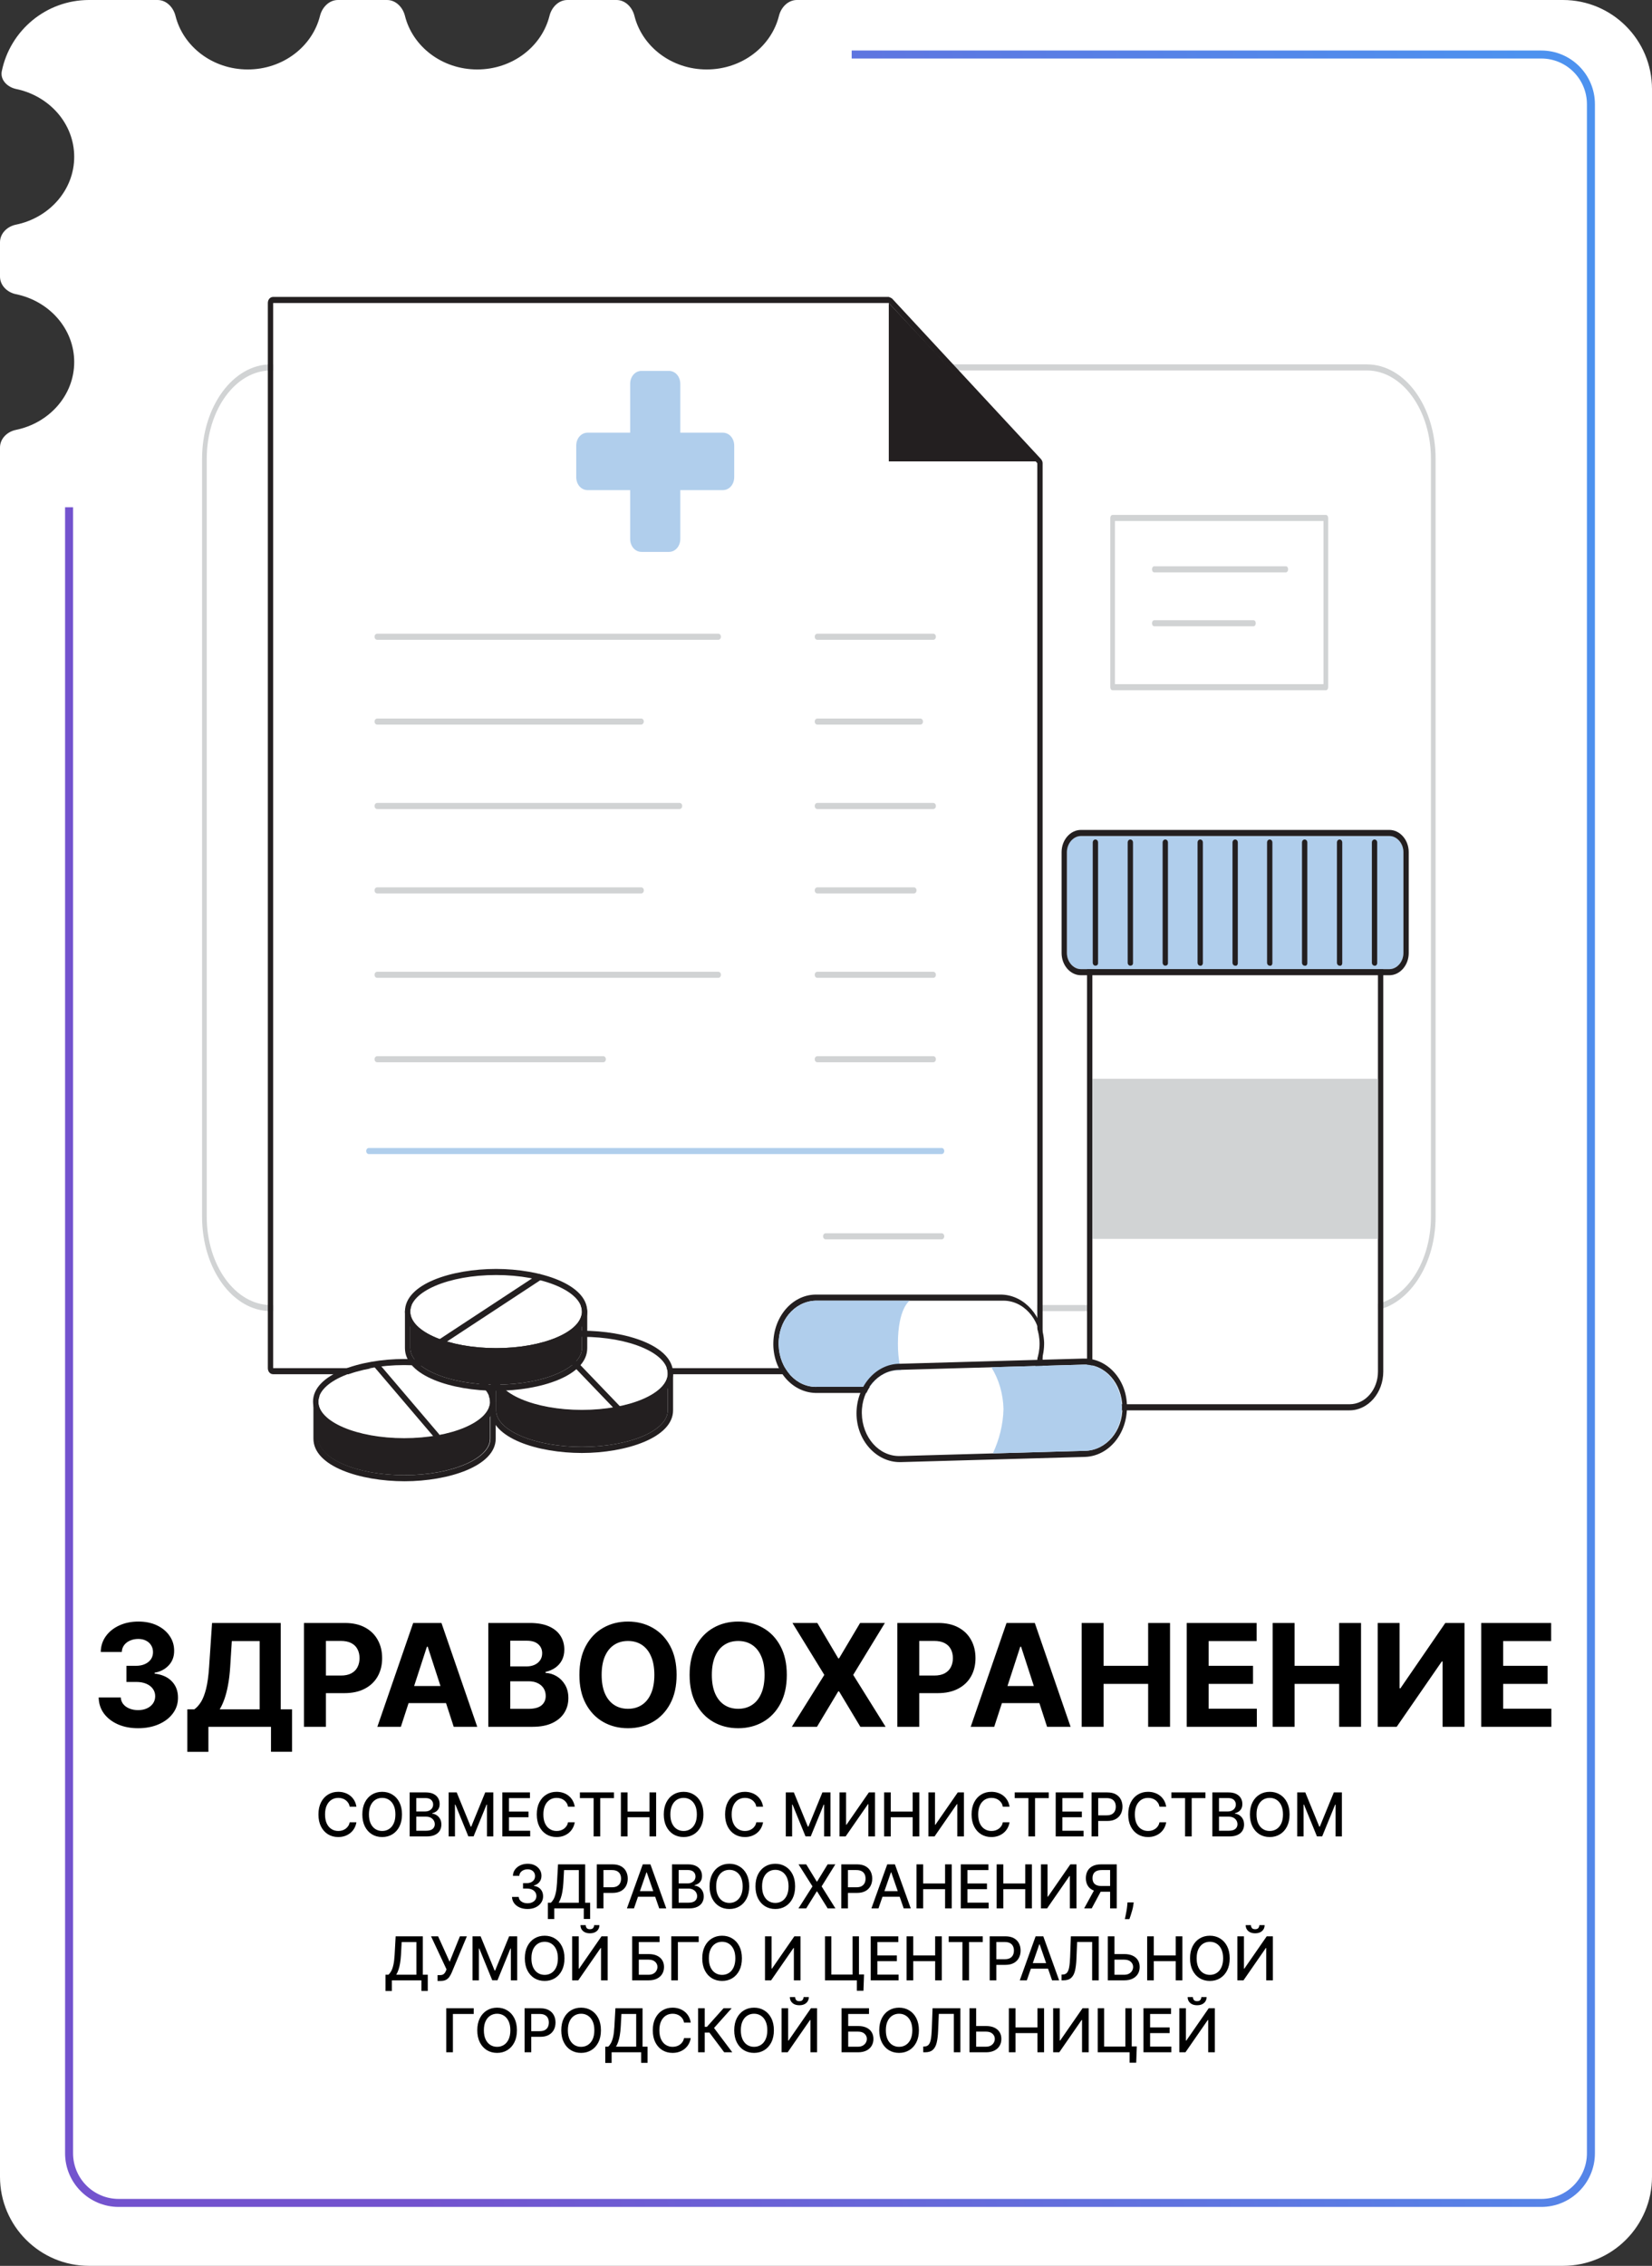 <?xml version="1.0" encoding="UTF-8"?> <svg xmlns="http://www.w3.org/2000/svg" width="1447" height="1984" viewBox="0 0 1447 1984" fill="none"><rect x="0" y="0" width="1447" height="1984" fill="#333333" stroke="none"/><path fill-rule="evenodd" clip-rule="evenodd" d="M217 60.819C247.801 60.819 273.598 40.774 280.303 13.865C282.173 6.363 288.268 0 296 0H339C346.732 0 352.827 6.363 354.697 13.865C361.402 40.774 387.199 60.819 418 60.819C448.801 60.819 474.598 40.774 481.303 13.865C483.173 6.363 489.268 0 497 0H540C547.732 0 553.827 6.363 555.697 13.865C562.402 40.774 588.199 60.819 619 60.819C649.801 60.819 675.598 40.774 682.303 13.865C684.173 6.363 690.268 0 698 0H1369C1412.08 0 1447 34.922 1447 78V1906C1447 1949.08 1412.08 1984 1369 1984H78C34.922 1984 0 1949.08 0 1906V391.817C0 384.085 6.334 377.967 13.91 376.421C43.125 370.461 65 346.12 65 316.998C65 287.876 43.125 263.534 13.91 257.574C6.334 256.029 0 249.91 0 242.178V212.124C0 204.392 6.334 198.273 13.91 196.728C43.125 190.768 65 166.426 65 137.304C65 108.274 43.262 83.994 14.186 77.938C6.515 76.34 0.01 69.996 1.577 62.319C8.835 26.757 40.293 0 78 0H138C145.732 0 151.827 6.363 153.697 13.865C160.402 40.774 186.199 60.819 217 60.819Z" fill="white"></path><path fill-rule="evenodd" clip-rule="evenodd" d="M57 1885.4V444.165H64V1885.4C64 1907.49 81.909 1925.4 104 1925.4H1350C1372.09 1925.4 1390 1907.49 1390 1885.4V91.232C1390 69.141 1372.09 51.232 1350 51.232H746V44.232H1350C1375.96 44.232 1397 65.275 1397 91.232V1885.4C1397 1911.35 1375.96 1932.4 1350 1932.4H104C78.043 1932.4 57 1911.35 57 1885.4Z" fill="url(#paint0_linear_52_35308)"></path><path d="M120.927 1513.24C114.298 1513.24 108.394 1512.1 103.216 1509.82C98.066 1507.52 93.997 1504.35 91.008 1500.33C88.049 1496.27 86.525 1491.6 86.436 1486.3H105.79C105.908 1488.52 106.633 1490.47 107.965 1492.16C109.326 1493.82 111.132 1495.1 113.381 1496.02C115.63 1496.94 118.16 1497.4 120.971 1497.4C123.901 1497.4 126.49 1496.88 128.739 1495.84C130.988 1494.81 132.749 1493.37 134.022 1491.54C135.294 1489.7 135.93 1487.59 135.93 1485.19C135.93 1482.76 135.25 1480.62 133.888 1478.75C132.557 1476.86 130.633 1475.38 128.118 1474.31C125.632 1473.25 122.673 1472.72 119.24 1472.72H110.762V1458.6H119.24C122.14 1458.6 124.7 1458.1 126.919 1457.09C129.168 1456.08 130.914 1454.69 132.157 1452.92C133.4 1451.11 134.022 1449.01 134.022 1446.61C134.022 1444.34 133.474 1442.34 132.379 1440.62C131.314 1438.88 129.805 1437.51 127.852 1436.54C125.928 1435.56 123.679 1435.07 121.104 1435.07C118.5 1435.07 116.118 1435.55 113.958 1436.49C111.797 1437.41 110.066 1438.73 108.764 1440.44C107.462 1442.16 106.767 1444.17 106.678 1446.48H88.256C88.345 1441.24 89.84 1436.63 92.74 1432.63C95.64 1428.64 99.546 1425.52 104.458 1423.27C109.4 1420.99 114.979 1419.85 121.193 1419.85C127.467 1419.85 132.956 1420.99 137.662 1423.27C142.367 1425.54 146.022 1428.62 148.626 1432.5C151.259 1436.35 152.562 1440.67 152.532 1445.46C152.562 1450.55 150.978 1454.8 147.782 1458.2C144.616 1461.6 140.488 1463.76 135.398 1464.68V1465.39C142.086 1466.25 147.176 1468.57 150.668 1472.36C154.189 1476.12 155.935 1480.82 155.905 1486.48C155.935 1491.65 154.441 1496.26 151.422 1500.28C148.433 1504.31 144.305 1507.47 139.038 1509.78C133.77 1512.09 127.733 1513.24 120.927 1513.24ZM164.077 1533.93V1496.69H170.247C172.348 1495.18 174.272 1493.05 176.018 1490.29C177.764 1487.51 179.258 1483.68 180.501 1478.8C181.744 1473.88 182.632 1467.46 183.164 1459.53L185.739 1421.09H245.886V1496.69H255.83V1533.84H237.364V1512H182.543V1533.93H164.077ZM192.442 1496.69H227.421V1436.94H203.051L201.63 1459.53C201.246 1465.54 200.609 1470.87 199.722 1475.51C198.863 1480.16 197.813 1484.23 196.57 1487.72C195.357 1491.18 193.981 1494.17 192.442 1496.69ZM266.265 1512V1421.09H302.132C309.027 1421.09 314.901 1422.41 319.754 1425.04C324.607 1427.65 328.306 1431.27 330.851 1435.92C333.426 1440.53 334.713 1445.86 334.713 1451.9C334.713 1457.93 333.411 1463.26 330.807 1467.88C328.203 1472.49 324.43 1476.09 319.488 1478.66C314.575 1481.24 308.627 1482.53 301.643 1482.53H278.783V1467.12H298.536C302.235 1467.12 305.283 1466.49 307.68 1465.21C310.107 1463.91 311.912 1462.12 313.096 1459.84C314.309 1457.53 314.916 1454.89 314.916 1451.9C314.916 1448.88 314.309 1446.24 313.096 1444C311.912 1441.72 310.107 1439.96 307.68 1438.71C305.254 1437.44 302.176 1436.8 298.447 1436.8H285.486V1512H266.265ZM351.119 1512H330.522L361.906 1421.09H386.675L418.014 1512H397.417L374.645 1441.87H373.935L351.119 1512ZM349.832 1476.27H398.482V1491.27H349.832V1476.27ZM427.705 1512V1421.09H464.105C470.793 1421.09 476.371 1422.08 480.839 1424.06C485.308 1426.05 488.667 1428.8 490.916 1432.32C493.165 1435.81 494.289 1439.84 494.289 1444.4C494.289 1447.95 493.579 1451.07 492.159 1453.76C490.738 1456.42 488.785 1458.61 486.299 1460.33C483.843 1462.02 481.032 1463.22 477.865 1463.93V1464.81C481.328 1464.96 484.568 1465.94 487.587 1467.74C490.635 1469.55 493.106 1472.08 495 1475.33C496.893 1478.56 497.84 1482.41 497.84 1486.88C497.84 1491.7 496.642 1496.01 494.245 1499.79C491.877 1503.55 488.371 1506.53 483.725 1508.72C479.079 1510.91 473.352 1512 466.546 1512H427.705ZM446.926 1496.29H462.595C467.952 1496.29 471.858 1495.27 474.314 1493.22C476.77 1491.15 477.998 1488.4 477.998 1484.97C477.998 1482.45 477.392 1480.23 476.178 1478.31C474.965 1476.39 473.234 1474.88 470.985 1473.78C468.765 1472.69 466.117 1472.14 463.039 1472.14H446.926V1496.29ZM446.926 1459.13H461.175C463.809 1459.13 466.147 1458.67 468.188 1457.76C470.26 1456.81 471.888 1455.48 473.071 1453.76C474.285 1452.04 474.891 1449.99 474.891 1447.59C474.891 1444.31 473.722 1441.66 471.384 1439.65C469.076 1437.63 465.791 1436.63 461.53 1436.63H446.926V1459.13ZM592.638 1466.55C592.638 1476.46 590.758 1484.89 587 1491.85C583.271 1498.8 578.181 1504.11 571.73 1507.78C565.309 1511.42 558.088 1513.24 550.068 1513.24C541.989 1513.24 534.739 1511.41 528.318 1507.74C521.896 1504.07 516.821 1498.76 513.092 1491.8C509.363 1484.85 507.499 1476.43 507.499 1466.55C507.499 1456.63 509.363 1448.2 513.092 1441.24C516.821 1434.29 521.896 1428.99 528.318 1425.35C534.739 1421.68 541.989 1419.85 550.068 1419.85C558.088 1419.85 565.309 1421.68 571.73 1425.35C578.181 1428.99 583.271 1434.29 587 1441.24C590.758 1448.2 592.638 1456.63 592.638 1466.55ZM573.151 1466.55C573.151 1460.12 572.189 1454.71 570.265 1450.3C568.371 1445.89 565.693 1442.55 562.231 1440.27C558.769 1437.99 554.714 1436.85 550.068 1436.85C545.422 1436.85 541.368 1437.99 537.906 1440.27C534.443 1442.55 531.75 1445.89 529.827 1450.3C527.933 1454.71 526.986 1460.12 526.986 1466.55C526.986 1472.97 527.933 1478.38 529.827 1482.79C531.75 1487.2 534.443 1490.55 537.906 1492.82C541.368 1495.1 545.422 1496.24 550.068 1496.24C554.714 1496.24 558.769 1495.1 562.231 1492.82C565.693 1490.55 568.371 1487.2 570.265 1482.79C572.189 1478.38 573.151 1472.97 573.151 1466.55ZM689.166 1466.55C689.166 1476.46 687.287 1484.89 683.528 1491.85C679.8 1498.8 674.71 1504.11 668.259 1507.78C661.837 1511.42 654.616 1513.24 646.597 1513.24C638.518 1513.24 631.268 1511.41 624.846 1507.74C618.424 1504.07 613.349 1498.76 609.62 1491.8C605.892 1484.85 604.027 1476.43 604.027 1466.55C604.027 1456.63 605.892 1448.2 609.62 1441.24C613.349 1434.29 618.424 1428.99 624.846 1425.35C631.268 1421.68 638.518 1419.85 646.597 1419.85C654.616 1419.85 661.837 1421.68 668.259 1425.35C674.71 1428.99 679.8 1434.29 683.528 1441.24C687.287 1448.2 689.166 1456.63 689.166 1466.55ZM669.679 1466.55C669.679 1460.12 668.717 1454.71 666.794 1450.3C664.9 1445.89 662.222 1442.55 658.759 1440.27C655.297 1437.99 651.243 1436.85 646.597 1436.85C641.951 1436.85 637.896 1437.99 634.434 1440.27C630.972 1442.55 628.279 1445.89 626.355 1450.3C624.461 1454.71 623.514 1460.12 623.514 1466.55C623.514 1472.97 624.461 1478.38 626.355 1482.79C628.279 1487.2 630.972 1490.55 634.434 1492.82C637.896 1495.1 641.951 1496.24 646.597 1496.24C651.243 1496.24 655.297 1495.1 658.759 1492.82C662.222 1490.55 664.9 1487.2 666.794 1482.79C668.717 1478.38 669.679 1472.97 669.679 1466.55ZM715.903 1421.09L734.236 1452.07H734.946L753.368 1421.09H775.074L747.331 1466.55L775.696 1512H753.59L734.946 1480.97H734.236L715.593 1512H693.576L722.029 1466.55L694.108 1421.09H715.903ZM785.987 1512V1421.09H821.853C828.748 1421.09 834.623 1422.41 839.476 1425.04C844.329 1427.65 848.028 1431.27 850.573 1435.92C853.148 1440.53 854.435 1445.86 854.435 1451.9C854.435 1457.93 853.133 1463.26 850.529 1467.88C847.924 1472.49 844.151 1476.09 839.209 1478.66C834.297 1481.24 828.349 1482.53 821.365 1482.53H798.504V1467.12H818.258C821.957 1467.12 825.005 1466.49 827.402 1465.21C829.828 1463.91 831.634 1462.12 832.817 1459.84C834.031 1457.53 834.637 1454.89 834.637 1451.9C834.637 1448.88 834.031 1446.24 832.817 1444C831.634 1441.72 829.828 1439.96 827.402 1438.71C824.975 1437.44 821.898 1436.8 818.169 1436.8H805.207V1512H785.987ZM870.841 1512H850.244L881.627 1421.09H906.396L937.735 1512H917.139L894.367 1441.87H893.657L870.841 1512ZM869.553 1476.27H918.204V1491.27H869.553V1476.27ZM947.427 1512V1421.09H966.648V1458.6H1005.67V1421.09H1024.84V1512H1005.67V1474.45H966.648V1512H947.427ZM1039.44 1512V1421.09H1100.7V1436.94H1058.66V1458.6H1097.54V1474.45H1058.66V1496.15H1100.87V1512H1039.44ZM1114.73 1512V1421.09H1133.95V1458.6H1172.97V1421.09H1192.14V1512H1172.97V1474.45H1133.95V1512H1114.73ZM1206.74 1421.09H1225.91V1478.26H1226.67L1265.95 1421.09H1282.78V1512H1263.56V1454.78H1262.89L1223.38 1512H1206.74V1421.09ZM1297.41 1512V1421.09H1358.66V1436.94H1316.63V1458.6H1355.51V1474.45H1316.63V1496.15H1358.84V1512H1297.41Z" fill="black"></path><path d="M312.188 1581.99H306.316C306.09 1580.73 305.67 1579.63 305.055 1578.68C304.44 1577.72 303.687 1576.91 302.797 1576.25C301.906 1575.58 300.908 1575.08 299.804 1574.74C298.712 1574.4 297.552 1574.24 296.322 1574.24C294.101 1574.24 292.112 1574.79 290.356 1575.91C288.612 1577.03 287.232 1578.66 286.215 1580.82C285.211 1582.98 284.71 1585.62 284.71 1588.73C284.71 1591.86 285.211 1594.51 286.215 1596.67C287.232 1598.83 288.618 1600.46 290.375 1601.56C292.131 1602.67 294.108 1603.22 296.303 1603.22C297.52 1603.22 298.675 1603.06 299.766 1602.73C300.871 1602.39 301.868 1601.9 302.759 1601.24C303.65 1600.59 304.403 1599.79 305.017 1598.85C305.645 1597.9 306.078 1596.81 306.316 1595.58L312.188 1595.6C311.875 1597.49 311.266 1599.24 310.363 1600.83C309.472 1602.41 308.324 1603.78 306.918 1604.93C305.526 1606.07 303.932 1606.96 302.138 1607.59C300.344 1608.21 298.386 1608.53 296.266 1608.53C292.928 1608.53 289.954 1607.74 287.345 1606.16C284.735 1604.56 282.677 1602.28 281.171 1599.32C279.678 1596.36 278.932 1592.83 278.932 1588.73C278.932 1584.61 279.684 1581.08 281.19 1578.13C282.696 1575.17 284.753 1572.9 287.363 1571.32C289.973 1569.72 292.941 1568.93 296.266 1568.93C298.311 1568.93 300.218 1569.22 301.987 1569.81C303.769 1570.39 305.369 1571.24 306.787 1572.37C308.204 1573.49 309.378 1574.86 310.306 1576.47C311.235 1578.08 311.862 1579.92 312.188 1581.99ZM352.1 1588.73C352.1 1592.84 351.347 1596.38 349.841 1599.34C348.336 1602.29 346.272 1604.56 343.649 1606.16C341.039 1607.74 338.072 1608.53 334.747 1608.53C331.409 1608.53 328.429 1607.74 325.807 1606.16C323.197 1604.56 321.139 1602.28 319.634 1599.32C318.128 1596.36 317.375 1592.83 317.375 1588.73C317.375 1584.61 318.128 1581.08 319.634 1578.13C321.139 1575.17 323.197 1572.9 325.807 1571.32C328.429 1569.72 331.409 1568.93 334.747 1568.93C338.072 1568.93 341.039 1569.72 343.649 1571.32C346.272 1572.9 348.336 1575.17 349.841 1578.13C351.347 1581.08 352.1 1584.61 352.1 1588.73ZM346.341 1588.73C346.341 1585.59 345.833 1582.95 344.816 1580.8C343.812 1578.65 342.432 1577.01 340.676 1575.91C338.931 1574.79 336.955 1574.24 334.747 1574.24C332.526 1574.24 330.544 1574.79 328.8 1575.91C327.055 1577.01 325.675 1578.65 324.659 1580.8C323.655 1582.95 323.153 1585.59 323.153 1588.73C323.153 1591.86 323.655 1594.51 324.659 1596.67C325.675 1598.82 327.055 1600.45 328.8 1601.56C330.544 1602.67 332.526 1603.22 334.747 1603.22C336.955 1603.22 338.931 1602.67 340.676 1601.56C342.432 1600.45 343.812 1598.82 344.816 1596.67C345.833 1594.51 346.341 1591.86 346.341 1588.73ZM358.821 1608V1569.45H372.936C375.672 1569.45 377.937 1569.91 379.731 1570.81C381.525 1571.7 382.868 1572.91 383.759 1574.44C384.649 1575.96 385.095 1577.67 385.095 1579.58C385.095 1581.19 384.8 1582.54 384.21 1583.65C383.621 1584.74 382.83 1585.62 381.839 1586.28C380.86 1586.93 379.781 1587.41 378.602 1587.71V1588.09C379.881 1588.15 381.13 1588.56 382.347 1589.33C383.577 1590.08 384.593 1591.16 385.396 1592.55C386.199 1593.94 386.601 1595.63 386.601 1597.63C386.601 1599.6 386.136 1601.37 385.208 1602.94C384.292 1604.49 382.874 1605.73 380.954 1606.64C379.035 1607.55 376.582 1608 373.595 1608H358.821ZM364.636 1603.01H373.031C375.816 1603.01 377.811 1602.47 379.016 1601.39C380.22 1600.31 380.823 1598.97 380.823 1597.35C380.823 1596.13 380.515 1595.01 379.9 1594C379.285 1592.98 378.407 1592.17 377.265 1591.57C376.136 1590.97 374.794 1590.67 373.238 1590.67H364.636V1603.01ZM364.636 1586.13H372.428C373.733 1586.13 374.906 1585.88 375.948 1585.38C377.002 1584.88 377.836 1584.17 378.451 1583.27C379.078 1582.35 379.392 1581.27 379.392 1580.03C379.392 1578.44 378.834 1577.1 377.717 1576.02C376.6 1574.94 374.888 1574.4 372.579 1574.4H364.636V1586.13ZM392.968 1569.45H400.026L412.298 1599.42H412.749L425.021 1569.45H432.079V1608H426.545V1580.11H426.188L414.82 1607.94H410.227L398.859 1580.09H398.502V1608H392.968V1569.45ZM440.004 1608V1569.45H464.17V1574.46H445.82V1586.21H462.909V1591.19H445.82V1602.99H464.396V1608H440.004ZM503.423 1581.99H497.551C497.325 1580.73 496.905 1579.63 496.29 1578.68C495.675 1577.72 494.922 1576.91 494.031 1576.25C493.14 1575.58 492.143 1575.08 491.039 1574.74C489.947 1574.4 488.787 1574.24 487.557 1574.24C485.336 1574.24 483.347 1574.79 481.591 1575.91C479.847 1577.03 478.466 1578.66 477.45 1580.82C476.446 1582.98 475.944 1585.62 475.944 1588.73C475.944 1591.86 476.446 1594.51 477.45 1596.67C478.466 1598.83 479.853 1600.46 481.609 1601.56C483.366 1602.67 485.342 1603.22 487.538 1603.22C488.755 1603.22 489.91 1603.06 491.001 1602.73C492.105 1602.39 493.103 1601.9 493.994 1601.24C494.885 1600.59 495.637 1599.79 496.252 1598.85C496.88 1597.9 497.312 1596.81 497.551 1595.58L503.423 1595.6C503.109 1597.49 502.501 1599.24 501.597 1600.83C500.707 1602.41 499.558 1603.78 498.153 1604.93C496.76 1606.07 495.167 1606.96 493.373 1607.59C491.578 1608.21 489.621 1608.53 487.5 1608.53C484.163 1608.53 481.189 1607.74 478.579 1606.16C475.969 1604.56 473.912 1602.28 472.406 1599.32C470.913 1596.36 470.166 1592.83 470.166 1588.73C470.166 1584.61 470.919 1581.08 472.425 1578.13C473.93 1575.17 475.988 1572.9 478.598 1571.32C481.208 1569.72 484.175 1568.93 487.5 1568.93C489.546 1568.93 491.453 1569.22 493.222 1569.81C495.004 1570.39 496.604 1571.24 498.021 1572.37C499.439 1573.49 500.612 1574.86 501.541 1576.47C502.469 1578.08 503.097 1579.92 503.423 1581.99ZM507.951 1574.46V1569.45H537.783V1574.46H525.756V1608H519.959V1574.46H507.951ZM543.845 1608V1569.45H549.66V1586.21H568.877V1569.45H574.711V1608H568.877V1591.19H549.66V1608H543.845ZM616.133 1588.73C616.133 1592.84 615.38 1596.38 613.875 1599.34C612.369 1602.29 610.305 1604.56 607.682 1606.16C605.073 1607.74 602.105 1608.53 598.78 1608.53C595.443 1608.53 592.463 1607.74 589.84 1606.16C587.23 1604.56 585.173 1602.28 583.667 1599.32C582.161 1596.36 581.408 1592.83 581.408 1588.73C581.408 1584.61 582.161 1581.08 583.667 1578.13C585.173 1575.17 587.23 1572.9 589.84 1571.32C592.463 1569.72 595.443 1568.93 598.78 1568.93C602.105 1568.93 605.073 1569.72 607.682 1571.32C610.305 1572.9 612.369 1575.17 613.875 1578.13C615.38 1581.08 616.133 1584.61 616.133 1588.73ZM610.374 1588.73C610.374 1585.59 609.866 1582.95 608.849 1580.8C607.846 1578.65 606.465 1577.01 604.709 1575.91C602.965 1574.79 600.988 1574.24 598.78 1574.24C596.559 1574.24 594.577 1574.79 592.833 1575.91C591.089 1577.01 589.708 1578.65 588.692 1580.8C587.688 1582.95 587.186 1585.59 587.186 1588.73C587.186 1591.86 587.688 1594.51 588.692 1596.67C589.708 1598.82 591.089 1600.45 592.833 1601.56C594.577 1602.67 596.559 1603.22 598.78 1603.22C600.988 1603.22 602.965 1602.67 604.709 1601.56C606.465 1600.45 607.846 1598.82 608.849 1596.67C609.866 1594.51 610.374 1591.86 610.374 1588.73ZM668.365 1581.99H662.493C662.267 1580.73 661.846 1579.63 661.232 1578.68C660.617 1577.72 659.864 1576.91 658.973 1576.25C658.082 1575.58 657.085 1575.08 655.981 1574.74C654.889 1574.4 653.728 1574.24 652.499 1574.24C650.278 1574.24 648.289 1574.79 646.532 1575.91C644.788 1577.03 643.408 1578.66 642.392 1580.82C641.388 1582.98 640.886 1585.62 640.886 1588.73C640.886 1591.86 641.388 1594.51 642.392 1596.67C643.408 1598.83 644.795 1600.46 646.551 1601.56C648.308 1602.67 650.284 1603.22 652.48 1603.22C653.697 1603.22 654.851 1603.06 655.943 1602.73C657.047 1602.39 658.045 1601.9 658.935 1601.24C659.826 1600.59 660.579 1599.79 661.194 1598.85C661.821 1597.9 662.254 1596.81 662.493 1595.58L668.365 1595.6C668.051 1597.49 667.443 1599.24 666.539 1600.83C665.648 1602.41 664.5 1603.78 663.095 1604.93C661.702 1606.07 660.109 1606.96 658.314 1607.59C656.52 1608.21 654.563 1608.53 652.442 1608.53C649.105 1608.53 646.131 1607.74 643.521 1606.16C640.911 1604.56 638.853 1602.28 637.348 1599.32C635.855 1596.36 635.108 1592.83 635.108 1588.73C635.108 1584.61 635.861 1581.08 637.367 1578.13C638.872 1575.17 640.93 1572.9 643.54 1571.32C646.15 1569.72 649.117 1568.93 652.442 1568.93C654.487 1568.93 656.395 1569.22 658.164 1569.81C659.946 1570.39 661.545 1571.24 662.963 1572.37C664.381 1573.49 665.554 1574.86 666.483 1576.47C667.411 1578.08 668.039 1579.92 668.365 1581.99ZM688.29 1569.45H695.348L707.619 1599.42H708.071L720.342 1569.45H727.4V1608H721.867V1580.11H721.509L710.141 1607.94H705.549L694.181 1580.09H693.824V1608H688.29V1569.45ZM735.326 1569.45H741.085V1597.76H741.443L761.054 1569.45H766.437V1608H760.621V1579.73H760.264L740.69 1608H735.326V1569.45ZM774.39 1608V1569.45H780.206V1586.21H799.422V1569.45H805.257V1608H799.422V1591.19H780.206V1608H774.39ZM813.196 1569.45H818.956V1597.76H819.313L838.925 1569.45H844.307V1608H838.492V1579.73H838.134L818.56 1608H813.196V1569.45ZM884.276 1581.99H878.403C878.178 1580.73 877.757 1579.63 877.142 1578.68C876.528 1577.72 875.775 1576.91 874.884 1576.25C873.993 1575.58 872.996 1575.08 871.891 1574.74C870.8 1574.4 869.639 1574.24 868.41 1574.24C866.189 1574.24 864.2 1574.79 862.443 1575.91C860.699 1577.03 859.319 1578.66 858.303 1580.82C857.299 1582.98 856.797 1585.62 856.797 1588.73C856.797 1591.86 857.299 1594.51 858.303 1596.67C859.319 1598.83 860.705 1600.46 862.462 1601.56C864.219 1602.67 866.195 1603.22 868.391 1603.22C869.608 1603.22 870.762 1603.06 871.854 1602.73C872.958 1602.39 873.955 1601.9 874.846 1601.24C875.737 1600.59 876.49 1599.79 877.105 1598.85C877.732 1597.9 878.165 1596.81 878.403 1595.58L884.276 1595.6C883.962 1597.49 883.353 1599.24 882.45 1600.83C881.559 1602.41 880.411 1603.78 879.006 1604.93C877.613 1606.07 876.02 1606.96 874.225 1607.59C872.431 1608.21 870.474 1608.53 868.353 1608.53C865.015 1608.53 862.042 1607.74 859.432 1606.16C856.822 1604.56 854.764 1602.28 853.259 1599.32C851.765 1596.36 851.019 1592.83 851.019 1588.73C851.019 1584.61 851.772 1581.08 853.277 1578.13C854.783 1575.17 856.841 1572.9 859.451 1571.32C862.061 1569.72 865.028 1568.93 868.353 1568.93C870.398 1568.93 872.305 1569.22 874.075 1569.81C875.856 1570.39 877.456 1571.24 878.874 1572.37C880.292 1573.49 881.465 1574.86 882.394 1576.47C883.322 1578.08 883.949 1579.92 884.276 1581.99ZM888.804 1574.46V1569.45H918.635V1574.46H906.608V1608H900.812V1574.46H888.804ZM924.697 1608V1569.45H948.863V1574.46H930.513V1586.21H947.602V1591.19H930.513V1602.99H949.089V1608H924.697ZM956.102 1608V1569.45H969.841C972.84 1569.45 975.324 1570 977.294 1571.09C979.264 1572.18 980.738 1573.68 981.717 1575.57C982.696 1577.45 983.185 1579.57 983.185 1581.93C983.185 1584.3 982.69 1586.44 981.698 1588.33C980.72 1590.21 979.239 1591.71 977.257 1592.81C975.287 1593.9 972.809 1594.45 969.822 1594.45H960.374V1589.52H969.295C971.19 1589.52 972.727 1589.19 973.906 1588.54C975.086 1587.87 975.952 1586.97 976.504 1585.83C977.056 1584.69 977.332 1583.39 977.332 1581.93C977.332 1580.48 977.056 1579.19 976.504 1578.06C975.952 1576.93 975.08 1576.04 973.888 1575.4C972.708 1574.76 971.152 1574.44 969.22 1574.44H961.917V1608H956.102ZM1021.49 1581.99H1015.62C1015.39 1580.73 1014.97 1579.63 1014.35 1578.68C1013.74 1577.72 1012.99 1576.91 1012.1 1576.25C1011.21 1575.58 1010.21 1575.08 1009.1 1574.74C1008.01 1574.4 1006.85 1574.24 1005.62 1574.24C1003.4 1574.24 1001.41 1574.79 999.655 1575.91C997.911 1577.03 996.531 1578.66 995.515 1580.82C994.511 1582.98 994.009 1585.62 994.009 1588.73C994.009 1591.86 994.511 1594.51 995.515 1596.67C996.531 1598.83 997.917 1600.46 999.674 1601.56C1001.43 1602.67 1003.41 1603.22 1005.6 1603.22C1006.82 1603.22 1007.97 1603.06 1009.07 1602.73C1010.17 1602.39 1011.17 1601.9 1012.06 1601.24C1012.95 1600.59 1013.7 1599.79 1014.32 1598.85C1014.94 1597.9 1015.38 1596.81 1015.62 1595.58L1021.49 1595.6C1021.17 1597.49 1020.57 1599.24 1019.66 1600.83C1018.77 1602.41 1017.62 1603.78 1016.22 1604.93C1014.83 1606.07 1013.23 1606.96 1011.44 1607.59C1009.64 1608.21 1007.69 1608.53 1005.57 1608.53C1002.23 1608.53 999.254 1607.74 996.644 1606.16C994.034 1604.56 991.976 1602.28 990.471 1599.32C988.978 1596.36 988.231 1592.83 988.231 1588.73C988.231 1584.61 988.984 1581.08 990.489 1578.13C991.995 1575.17 994.053 1572.9 996.663 1571.32C999.273 1569.72 1002.24 1568.93 1005.57 1568.93C1007.61 1568.93 1009.52 1569.22 1011.29 1569.81C1013.07 1570.39 1014.67 1571.24 1016.09 1572.37C1017.5 1573.49 1018.68 1574.86 1019.61 1576.47C1020.53 1578.08 1021.16 1579.92 1021.49 1581.99ZM1026.02 1574.46V1569.45H1055.85V1574.46H1043.82V1608H1038.02V1574.46H1026.02ZM1061.91 1608V1569.45H1076.02C1078.76 1569.45 1081.03 1569.91 1082.82 1570.81C1084.61 1571.7 1085.96 1572.91 1086.85 1574.44C1087.74 1575.96 1088.18 1577.67 1088.18 1579.58C1088.18 1581.19 1087.89 1582.54 1087.3 1583.65C1086.71 1584.74 1085.92 1585.62 1084.93 1586.28C1083.95 1586.93 1082.87 1587.41 1081.69 1587.71V1588.09C1082.97 1588.15 1084.22 1588.56 1085.44 1589.33C1086.67 1590.08 1087.68 1591.16 1088.48 1592.55C1089.29 1593.94 1089.69 1595.63 1089.69 1597.63C1089.69 1599.6 1089.22 1601.37 1088.3 1602.94C1087.38 1604.49 1085.96 1605.73 1084.04 1606.64C1082.12 1607.55 1079.67 1608 1076.68 1608H1061.91ZM1067.72 1603.01H1076.12C1078.9 1603.01 1080.9 1602.47 1082.1 1601.39C1083.31 1600.31 1083.91 1598.97 1083.91 1597.35C1083.91 1596.13 1083.6 1595.01 1082.99 1594C1082.37 1592.98 1081.5 1592.17 1080.35 1591.57C1079.22 1590.97 1077.88 1590.67 1076.33 1590.67H1067.72V1603.01ZM1067.72 1586.13H1075.52C1076.82 1586.13 1077.99 1585.88 1079.04 1585.38C1080.09 1584.88 1080.92 1584.17 1081.54 1583.27C1082.17 1582.35 1082.48 1581.27 1082.48 1580.03C1082.48 1578.44 1081.92 1577.1 1080.81 1576.02C1079.69 1574.94 1077.98 1574.4 1075.67 1574.4H1067.72V1586.13ZM1129.54 1588.73C1129.54 1592.84 1128.79 1596.38 1127.28 1599.34C1125.78 1602.29 1123.71 1604.56 1121.09 1606.16C1118.48 1607.74 1115.51 1608.53 1112.19 1608.53C1108.85 1608.53 1105.87 1607.74 1103.25 1606.16C1100.64 1604.56 1098.58 1602.28 1097.07 1599.32C1095.57 1596.36 1094.81 1592.83 1094.81 1588.73C1094.81 1584.61 1095.57 1581.08 1097.07 1578.13C1098.58 1575.17 1100.64 1572.9 1103.25 1571.32C1105.87 1569.72 1108.85 1568.93 1112.19 1568.93C1115.51 1568.93 1118.48 1569.72 1121.09 1571.32C1123.71 1572.9 1125.78 1575.17 1127.28 1578.13C1128.79 1581.08 1129.54 1584.61 1129.54 1588.73ZM1123.78 1588.73C1123.78 1585.59 1123.27 1582.95 1122.26 1580.8C1121.25 1578.65 1119.87 1577.01 1118.12 1575.91C1116.37 1574.79 1114.39 1574.24 1112.19 1574.24C1109.97 1574.24 1107.98 1574.79 1106.24 1575.91C1104.5 1577.01 1103.11 1578.65 1102.1 1580.8C1101.09 1582.95 1100.59 1585.59 1100.59 1588.73C1100.59 1591.86 1101.09 1594.51 1102.1 1596.67C1103.11 1598.82 1104.5 1600.45 1106.24 1601.56C1107.98 1602.67 1109.97 1603.22 1112.19 1603.22C1114.39 1603.22 1116.37 1602.67 1118.12 1601.56C1119.87 1600.45 1121.25 1598.82 1122.26 1596.67C1123.27 1594.51 1123.78 1591.86 1123.78 1588.73ZM1136.26 1569.45H1143.32L1155.59 1599.42H1156.04L1168.31 1569.45H1175.37V1608H1169.84V1580.11H1169.48L1158.11 1607.94H1153.52L1142.15 1580.09H1141.79V1608H1136.26V1569.45ZM462.077 1671.53C459.492 1671.53 457.184 1671.08 455.151 1670.19C453.131 1669.3 451.531 1668.06 450.352 1666.48C449.185 1664.89 448.557 1663.04 448.469 1660.95H454.379C454.455 1662.09 454.837 1663.08 455.527 1663.92C456.23 1664.75 457.146 1665.39 458.275 1665.84C459.404 1666.29 460.659 1666.52 462.039 1666.52C463.558 1666.52 464.9 1666.26 466.067 1665.73C467.247 1665.2 468.169 1664.47 468.834 1663.53C469.499 1662.57 469.831 1661.48 469.831 1660.23C469.831 1658.94 469.499 1657.81 468.834 1656.83C468.181 1655.84 467.221 1655.06 465.954 1654.49C464.699 1653.93 463.181 1653.65 461.4 1653.65H458.143V1648.9H461.4C462.83 1648.9 464.085 1648.65 465.164 1648.13C466.255 1647.62 467.109 1646.9 467.723 1645.99C468.338 1645.06 468.646 1643.97 468.646 1642.73C468.646 1641.54 468.376 1640.5 467.836 1639.63C467.309 1638.73 466.556 1638.04 465.578 1637.54C464.612 1637.03 463.47 1636.78 462.152 1636.78C460.898 1636.78 459.724 1637.02 458.633 1637.48C457.554 1637.93 456.675 1638.58 455.998 1639.44C455.32 1640.28 454.956 1641.29 454.906 1642.47H449.279C449.342 1640.38 449.956 1638.55 451.123 1636.97C452.303 1635.39 453.859 1634.15 455.791 1633.26C457.723 1632.37 459.869 1631.93 462.228 1631.93C464.699 1631.93 466.833 1632.41 468.627 1633.38C470.434 1634.33 471.826 1635.6 472.805 1637.2C473.796 1638.79 474.286 1640.54 474.273 1642.43C474.286 1644.59 473.683 1646.42 472.466 1647.93C471.262 1649.43 469.656 1650.44 467.648 1650.96V1651.26C470.208 1651.65 472.19 1652.66 473.596 1654.31C475.013 1655.95 475.716 1657.99 475.704 1660.42C475.716 1662.54 475.126 1664.44 473.934 1666.13C472.755 1667.81 471.143 1669.13 469.097 1670.1C467.052 1671.05 464.712 1671.53 462.077 1671.53ZM479.898 1680.32V1666.07H482.438C483.304 1665.34 484.113 1664.31 484.866 1662.96C485.619 1661.62 486.259 1659.81 486.786 1657.52C487.313 1655.24 487.677 1652.31 487.878 1648.73L488.781 1632.45H512.552V1666.07H516.919V1680.26H511.348V1671H485.469V1680.32H479.898ZM489.289 1666.07H506.981V1637.46H494.051L493.449 1648.73C493.286 1651.46 493.016 1653.9 492.639 1656.07C492.276 1658.25 491.805 1660.17 491.228 1661.83C490.663 1663.49 490.017 1664.9 489.289 1666.07ZM522.759 1671V1632.45H536.499C539.498 1632.45 541.982 1633 543.952 1634.09C545.922 1635.18 547.396 1636.68 548.375 1638.57C549.354 1640.45 549.843 1642.57 549.843 1644.93C549.843 1647.3 549.347 1649.44 548.356 1651.33C547.377 1653.21 545.897 1654.71 543.914 1655.81C541.944 1656.9 539.466 1657.45 536.48 1657.45H527.032V1652.52H535.953C537.848 1652.52 539.385 1652.19 540.564 1651.54C541.744 1650.87 542.609 1649.97 543.161 1648.83C543.714 1647.69 543.99 1646.39 543.99 1644.93C543.99 1643.48 543.714 1642.19 543.161 1641.06C542.609 1639.93 541.737 1639.04 540.545 1638.4C539.366 1637.76 537.81 1637.44 535.878 1637.44H528.575V1671H522.759ZM555.298 1671H549.125L562.996 1632.45H569.715L583.586 1671H577.413L566.515 1639.46H566.214L555.298 1671ZM556.333 1655.91H576.359V1660.8H556.333V1655.91ZM588.622 1671V1632.45H602.738C605.473 1632.45 607.738 1632.91 609.532 1633.81C611.327 1634.7 612.669 1635.91 613.56 1637.44C614.451 1638.96 614.896 1640.67 614.896 1642.58C614.896 1644.19 614.602 1645.54 614.012 1646.65C613.422 1647.74 612.632 1648.62 611.64 1649.28C610.662 1649.93 609.583 1650.41 608.403 1650.71V1651.09C609.683 1651.15 610.931 1651.56 612.149 1652.33C613.378 1653.08 614.395 1654.16 615.198 1655.55C616.001 1656.94 616.402 1658.63 616.402 1660.63C616.402 1662.6 615.938 1664.37 615.009 1665.94C614.093 1667.49 612.676 1668.73 610.756 1669.64C608.836 1670.55 606.383 1671 603.397 1671H588.622ZM594.438 1666.01H602.832C605.618 1666.01 607.613 1665.47 608.817 1664.39C610.022 1663.31 610.624 1661.97 610.624 1660.35C610.624 1659.13 610.317 1658.01 609.702 1657C609.087 1655.98 608.209 1655.17 607.067 1654.57C605.938 1653.97 604.595 1653.67 603.039 1653.67H594.438V1666.01ZM594.438 1649.13H602.23C603.535 1649.13 604.708 1648.88 605.749 1648.38C606.803 1647.88 607.638 1647.17 608.253 1646.27C608.88 1645.35 609.194 1644.27 609.194 1643.03C609.194 1641.44 608.635 1640.1 607.519 1639.02C606.402 1637.94 604.689 1637.4 602.38 1637.4H594.438V1649.13ZM656.253 1651.73C656.253 1655.84 655.5 1659.38 653.994 1662.34C652.488 1665.29 650.424 1667.56 647.802 1669.16C645.192 1670.74 642.225 1671.53 638.9 1671.53C635.562 1671.53 632.582 1670.74 629.96 1669.16C627.35 1667.56 625.292 1665.28 623.786 1662.32C622.281 1659.36 621.528 1655.83 621.528 1651.73C621.528 1647.61 622.281 1644.08 623.786 1641.13C625.292 1638.17 627.35 1635.9 629.96 1634.32C632.582 1632.72 635.562 1631.93 638.9 1631.93C642.225 1631.93 645.192 1632.72 647.802 1634.32C650.424 1635.9 652.488 1638.17 653.994 1641.13C655.5 1644.08 656.253 1647.61 656.253 1651.73ZM650.493 1651.73C650.493 1648.59 649.985 1645.95 648.969 1643.8C647.965 1641.65 646.585 1640.01 644.828 1638.91C643.084 1637.79 641.108 1637.24 638.9 1637.24C636.679 1637.24 634.696 1637.79 632.952 1638.91C631.208 1640.01 629.828 1641.65 628.812 1643.8C627.808 1645.95 627.306 1648.59 627.306 1651.73C627.306 1654.86 627.808 1657.51 628.812 1659.67C629.828 1661.82 631.208 1663.45 632.952 1664.56C634.696 1665.67 636.679 1666.22 638.9 1666.22C641.108 1666.22 643.084 1665.67 644.828 1664.56C646.585 1663.45 647.965 1661.82 648.969 1659.67C649.985 1657.51 650.493 1654.86 650.493 1651.73ZM696.456 1651.73C696.456 1655.84 695.703 1659.38 694.198 1662.34C692.692 1665.29 690.628 1667.56 688.005 1669.16C685.396 1670.74 682.428 1671.53 679.103 1671.53C675.765 1671.53 672.785 1670.74 670.163 1669.16C667.553 1667.56 665.495 1665.28 663.99 1662.32C662.484 1659.36 661.731 1655.83 661.731 1651.73C661.731 1647.61 662.484 1644.08 663.99 1641.13C665.495 1638.17 667.553 1635.9 670.163 1634.32C672.785 1632.72 675.765 1631.93 679.103 1631.93C682.428 1631.93 685.396 1632.72 688.005 1634.32C690.628 1635.9 692.692 1638.17 694.198 1641.13C695.703 1644.08 696.456 1647.61 696.456 1651.73ZM690.697 1651.73C690.697 1648.59 690.189 1645.95 689.172 1643.8C688.169 1641.65 686.788 1640.01 685.032 1638.91C683.288 1637.79 681.311 1637.24 679.103 1637.24C676.882 1637.24 674.9 1637.79 673.156 1638.91C671.412 1640.01 670.031 1641.65 669.015 1643.8C668.011 1645.95 667.509 1648.59 667.509 1651.73C667.509 1654.86 668.011 1657.51 669.015 1659.67C670.031 1661.82 671.412 1663.45 673.156 1664.56C674.9 1665.67 676.882 1666.22 679.103 1666.22C681.311 1666.22 683.288 1665.67 685.032 1664.56C686.788 1663.45 688.169 1661.82 689.172 1659.67C690.189 1657.51 690.697 1654.86 690.697 1651.73ZM706.188 1632.45L715.41 1647.53H715.712L724.934 1632.45H731.672L719.664 1651.73L731.747 1671H724.972L715.712 1656.13H715.41L706.151 1671H699.375L711.665 1651.73L699.45 1632.45H706.188ZM736.911 1671V1632.45H750.65C753.649 1632.45 756.133 1633 758.103 1634.09C760.073 1635.18 761.547 1636.68 762.526 1638.57C763.505 1640.45 763.994 1642.57 763.994 1644.93C763.994 1647.3 763.498 1649.44 762.507 1651.33C761.528 1653.21 760.048 1654.71 758.065 1655.81C756.095 1656.9 753.617 1657.45 750.631 1657.45H741.183V1652.52H750.104C751.999 1652.52 753.536 1652.19 754.715 1651.54C755.895 1650.87 756.76 1649.97 757.312 1648.83C757.865 1647.69 758.141 1646.39 758.141 1644.93C758.141 1643.48 757.865 1642.19 757.312 1641.06C756.76 1639.93 755.888 1639.04 754.696 1638.4C753.517 1637.76 751.961 1637.44 750.029 1637.44H742.726V1671H736.911ZM769.449 1671H763.276L777.147 1632.45H783.866L797.737 1671H791.564L780.666 1639.46H780.365L769.449 1671ZM770.484 1655.91H790.51V1660.8H770.484V1655.91ZM802.773 1671V1632.45H808.589V1649.21H827.805V1632.45H833.64V1671H827.805V1654.19H808.589V1671H802.773ZM841.579 1671V1632.45H865.746V1637.46H847.395V1649.21H864.485V1654.19H847.395V1665.99H865.971V1671H841.579ZM872.984 1671V1632.45H878.8V1649.21H898.016V1632.45H903.85V1671H898.016V1654.19H878.8V1671H872.984ZM911.79 1632.45H917.549V1660.76H917.907L937.518 1632.45H942.901V1671H937.085V1642.73H936.728L917.154 1671H911.79V1632.45ZM978.183 1671H972.348V1637.44H965.046C963.138 1637.44 961.589 1637.73 960.397 1638.31C959.205 1638.87 958.333 1639.69 957.781 1640.75C957.229 1641.82 956.952 1643.08 956.952 1644.54C956.952 1645.98 957.229 1647.22 957.781 1648.25C958.333 1649.27 959.198 1650.06 960.378 1650.6C961.557 1651.14 963.094 1651.41 964.989 1651.41H974.87V1656.41H964.443C961.47 1656.41 958.991 1655.92 957.009 1654.93C955.039 1653.94 953.558 1652.55 952.567 1650.77C951.589 1648.97 951.099 1646.9 951.099 1644.54C951.099 1642.17 951.589 1640.08 952.567 1638.27C953.546 1636.45 955.02 1635.03 956.99 1634C958.973 1632.97 961.451 1632.45 964.424 1632.45H978.183V1671ZM959.155 1653.61H965.591L956.237 1671H949.631L959.155 1653.61ZM993.011 1665.73L992.728 1667.78C992.54 1669.29 992.22 1670.86 991.768 1672.49C991.329 1674.13 990.871 1675.66 990.394 1677.06C989.93 1678.47 989.548 1679.58 989.246 1680.41H985.256C985.419 1679.63 985.645 1678.58 985.934 1677.25C986.222 1675.93 986.505 1674.46 986.781 1672.83C987.057 1671.19 987.264 1669.53 987.402 1667.84L987.59 1665.73H993.011ZM337.671 1743.32V1729.07H340.212C341.078 1728.34 341.887 1727.31 342.64 1725.96C343.393 1724.62 344.033 1722.81 344.56 1720.52C345.087 1718.24 345.451 1715.31 345.651 1711.73L346.555 1695.45H370.326V1729.07H374.692V1743.26H369.121V1734H343.242V1743.32H337.671ZM347.063 1729.07H364.755V1700.46H351.825L351.222 1711.73C351.059 1714.46 350.79 1716.9 350.413 1719.07C350.049 1721.25 349.579 1723.17 349.002 1724.83C348.437 1726.49 347.791 1727.9 347.063 1729.07ZM383.262 1734.53V1729.41H385.577C386.543 1729.41 387.34 1729.24 387.967 1728.92C388.607 1728.59 389.128 1728.15 389.53 1727.6C389.944 1727.04 390.289 1726.42 390.565 1725.76L391.111 1724.38L377.559 1695.45H383.733L393.84 1717.74L402.836 1695.45H408.934L395.609 1727.32C395.044 1728.6 394.392 1729.78 393.651 1730.88C392.924 1731.97 391.951 1732.85 390.734 1733.53C389.517 1734.19 387.905 1734.53 385.897 1734.53H383.262ZM413.904 1695.45H420.962L433.234 1725.42H433.685L445.957 1695.45H453.015V1734H447.481V1706.11H447.124L435.756 1733.94H431.163L419.795 1706.09H419.438V1734H413.904V1695.45ZM494.423 1714.73C494.423 1718.84 493.67 1722.38 492.164 1725.34C490.658 1728.29 488.594 1730.56 485.972 1732.16C483.362 1733.74 480.395 1734.53 477.07 1734.53C473.732 1734.53 470.752 1733.74 468.13 1732.16C465.52 1730.56 463.462 1728.28 461.956 1725.32C460.451 1722.36 459.698 1718.83 459.698 1714.73C459.698 1710.61 460.451 1707.08 461.956 1704.13C463.462 1701.17 465.52 1698.9 468.13 1697.32C470.752 1695.72 473.732 1694.93 477.07 1694.93C480.395 1694.93 483.362 1695.72 485.972 1697.32C488.594 1698.9 490.658 1701.17 492.164 1704.13C493.67 1707.08 494.423 1710.61 494.423 1714.73ZM488.663 1714.73C488.663 1711.59 488.155 1708.95 487.139 1706.8C486.135 1704.65 484.755 1703.01 482.998 1701.91C481.254 1700.79 479.278 1700.24 477.07 1700.24C474.849 1700.24 472.866 1700.79 471.122 1701.91C469.378 1703.01 467.998 1704.65 466.981 1706.8C465.978 1708.95 465.476 1711.59 465.476 1714.73C465.476 1717.86 465.978 1720.51 466.981 1722.67C467.998 1724.82 469.378 1726.45 471.122 1727.56C472.866 1728.67 474.849 1729.22 477.07 1729.22C479.278 1729.22 481.254 1728.67 482.998 1727.56C484.755 1726.45 486.135 1724.82 487.139 1722.67C488.155 1720.51 488.663 1717.86 488.663 1714.73ZM501.143 1695.45H506.903V1723.76H507.26L526.872 1695.45H532.254V1734H526.439V1705.73H526.081L506.507 1734H501.143V1695.45ZM520.397 1685.67H525.027C525.027 1687.79 524.274 1689.51 522.769 1690.84C521.276 1692.16 519.255 1692.82 516.708 1692.82C514.174 1692.82 512.16 1692.16 510.667 1690.84C509.174 1689.51 508.427 1687.79 508.427 1685.67H513.038C513.038 1686.61 513.314 1687.44 513.866 1688.17C514.418 1688.89 515.366 1689.24 516.708 1689.24C518.026 1689.24 518.967 1688.89 519.531 1688.17C520.109 1687.46 520.397 1686.62 520.397 1685.67ZM553.704 1734V1695.45H577.739V1700.46H559.52V1711H568.14C571.001 1711 573.429 1711.46 575.424 1712.39C577.431 1713.32 578.962 1714.63 580.016 1716.33C581.083 1718.02 581.616 1720.02 581.616 1722.31C581.616 1724.61 581.083 1726.63 580.016 1728.39C578.962 1730.15 577.431 1731.52 575.424 1732.51C573.429 1733.5 571.001 1734 568.14 1734H553.704ZM559.52 1729.11H568.14C569.796 1729.11 571.195 1728.78 572.337 1728.13C573.492 1727.48 574.364 1726.63 574.953 1725.59C575.556 1724.55 575.857 1723.43 575.857 1722.24C575.857 1720.51 575.192 1719.02 573.862 1717.78C572.532 1716.52 570.625 1715.89 568.14 1715.89H559.52V1729.11ZM611.99 1695.45V1700.46H593.771V1734H587.956V1695.45H611.99ZM649.841 1714.73C649.841 1718.84 649.088 1722.38 647.582 1725.34C646.077 1728.29 644.013 1730.56 641.39 1732.16C638.78 1733.74 635.813 1734.53 632.488 1734.53C629.15 1734.53 626.17 1733.74 623.548 1732.16C620.938 1730.56 618.88 1728.28 617.375 1725.32C615.869 1722.36 615.116 1718.83 615.116 1714.73C615.116 1710.61 615.869 1707.08 617.375 1704.13C618.88 1701.17 620.938 1698.9 623.548 1697.32C626.17 1695.72 629.15 1694.93 632.488 1694.93C635.813 1694.93 638.78 1695.72 641.39 1697.32C644.013 1698.9 646.077 1701.17 647.582 1704.13C649.088 1707.08 649.841 1710.61 649.841 1714.73ZM644.082 1714.73C644.082 1711.59 643.573 1708.95 642.557 1706.8C641.553 1704.65 640.173 1703.01 638.417 1701.91C636.672 1700.79 634.696 1700.24 632.488 1700.24C630.267 1700.24 628.285 1700.79 626.54 1701.91C624.796 1703.01 623.416 1704.65 622.4 1706.8C621.396 1708.95 620.894 1711.59 620.894 1714.73C620.894 1717.86 621.396 1720.51 622.4 1722.67C623.416 1724.82 624.796 1726.45 626.54 1727.56C628.285 1728.67 630.267 1729.22 632.488 1729.22C634.696 1729.22 636.672 1728.67 638.417 1727.56C640.173 1726.45 641.553 1724.82 642.557 1722.67C643.573 1720.51 644.082 1717.86 644.082 1714.73ZM670.058 1695.45H675.817V1723.76H676.175L695.786 1695.45H701.169V1734H695.354V1705.73H694.996L675.422 1734H670.058V1695.45ZM756.817 1728.86L756.309 1743.11H750.512V1734H747.802V1728.86H756.817ZM722.619 1734V1695.45H728.19V1728.96H746.785V1695.45H752.375V1734H722.619ZM762.667 1734V1695.45H786.833V1700.46H768.483V1712.21H785.572V1717.19H768.483V1728.99H787.059V1734H762.667ZM794.072 1734V1695.45H799.888V1712.21H819.104V1695.45H824.938V1734H819.104V1717.19H799.888V1734H794.072ZM830.977 1700.46V1695.45H860.808V1700.46H848.782V1734H842.985V1700.46H830.977ZM866.87 1734V1695.45H880.61C883.608 1695.45 886.093 1696 888.063 1697.09C890.033 1698.18 891.507 1699.68 892.486 1701.57C893.464 1703.45 893.954 1705.57 893.954 1707.93C893.954 1710.3 893.458 1712.44 892.467 1714.33C891.488 1716.21 890.008 1717.71 888.025 1718.81C886.055 1719.9 883.577 1720.45 880.591 1720.45H871.143V1715.52H880.064C881.958 1715.52 883.495 1715.19 884.675 1714.54C885.854 1713.87 886.72 1712.97 887.272 1711.83C887.824 1710.69 888.1 1709.39 888.1 1707.93C888.1 1706.48 887.824 1705.19 887.272 1704.06C886.72 1702.93 885.848 1702.04 884.656 1701.4C883.477 1700.76 881.921 1700.44 879.988 1700.44H872.686V1734H866.87ZM899.409 1734H893.235L907.107 1695.45H913.826L927.697 1734H921.523L910.626 1702.46H910.325L899.409 1734ZM900.444 1718.91H920.469V1723.8H900.444V1718.91ZM929.816 1734V1728.96L930.945 1728.92C932.476 1728.88 933.68 1728.36 934.559 1727.36C935.45 1726.35 936.096 1724.73 936.497 1722.5C936.911 1720.27 937.187 1717.29 937.325 1713.56L937.984 1695.45H962.357V1734H956.617V1700.39H943.461L942.859 1715.1C942.696 1719.23 942.282 1722.7 941.617 1725.51C940.952 1728.31 939.822 1730.42 938.229 1731.85C936.648 1733.28 934.396 1734 931.472 1734H929.816ZM974.381 1711H984.77C987.631 1711 990.065 1711.46 992.073 1712.39C994.08 1713.32 995.611 1714.63 996.665 1716.33C997.732 1718.02 998.259 1720.02 998.246 1722.31C998.259 1724.61 997.732 1726.63 996.665 1728.39C995.611 1730.15 994.08 1731.52 992.073 1732.51C990.065 1733.5 987.631 1734 984.77 1734H970.335V1695.45H976.169V1729.11H984.77C986.439 1729.11 987.844 1728.78 988.986 1728.13C990.14 1727.48 991.013 1726.63 991.602 1725.59C992.205 1724.55 992.506 1723.43 992.506 1722.24C992.506 1720.51 991.841 1719.02 990.511 1717.78C989.181 1716.52 987.267 1715.89 984.77 1715.89H974.381V1711ZM1004.81 1734V1695.45H1010.62V1712.21H1029.84V1695.45H1035.67V1734H1029.84V1717.19H1010.62V1734H1004.81ZM1077.1 1714.73C1077.1 1718.84 1076.34 1722.38 1074.84 1725.34C1073.33 1728.29 1071.27 1730.56 1068.64 1732.16C1066.03 1733.74 1063.07 1734.53 1059.74 1734.53C1056.4 1734.53 1053.42 1733.74 1050.8 1732.16C1048.19 1730.56 1046.13 1728.28 1044.63 1725.32C1043.12 1722.36 1042.37 1718.83 1042.37 1714.73C1042.37 1710.61 1043.12 1707.08 1044.63 1704.13C1046.13 1701.17 1048.19 1698.9 1050.8 1697.32C1053.42 1695.72 1056.4 1694.93 1059.74 1694.93C1063.07 1694.93 1066.03 1695.72 1068.64 1697.32C1071.27 1698.9 1073.33 1701.17 1074.84 1704.13C1076.34 1707.08 1077.1 1710.61 1077.1 1714.73ZM1071.34 1714.73C1071.34 1711.59 1070.83 1708.95 1069.81 1706.8C1068.81 1704.65 1067.43 1703.01 1065.67 1701.91C1063.93 1700.79 1061.95 1700.24 1059.74 1700.24C1057.52 1700.24 1055.54 1700.79 1053.79 1701.91C1052.05 1703.01 1050.67 1704.65 1049.65 1706.8C1048.65 1708.95 1048.15 1711.59 1048.15 1714.73C1048.15 1717.86 1048.65 1720.51 1049.65 1722.67C1050.67 1724.82 1052.05 1726.45 1053.79 1727.56C1055.54 1728.67 1057.52 1729.22 1059.74 1729.22C1061.95 1729.22 1063.93 1728.67 1065.67 1727.56C1067.43 1726.45 1068.81 1724.82 1069.81 1722.67C1070.83 1720.51 1071.34 1717.86 1071.34 1714.73ZM1083.82 1695.45H1089.58V1723.76H1089.93L1109.54 1695.45H1114.93V1734H1109.11V1705.73H1108.75L1089.18 1734H1083.82V1695.45ZM1103.07 1685.67H1107.7C1107.7 1687.79 1106.95 1689.51 1105.44 1690.84C1103.95 1692.16 1101.93 1692.82 1099.38 1692.82C1096.85 1692.82 1094.83 1692.16 1093.34 1690.84C1091.85 1689.51 1091.1 1687.79 1091.1 1685.67H1095.71C1095.71 1686.61 1095.99 1687.44 1096.54 1688.17C1097.09 1688.89 1098.04 1689.24 1099.38 1689.24C1100.7 1689.24 1101.64 1688.89 1102.2 1688.17C1102.78 1687.46 1103.07 1686.62 1103.07 1685.67ZM414.926 1758.45V1763.46H396.708V1797H390.892V1758.45H414.926ZM452.777 1777.73C452.777 1781.84 452.024 1785.38 450.519 1788.34C449.013 1791.29 446.949 1793.56 444.327 1795.16C441.717 1796.74 438.749 1797.53 435.424 1797.53C432.087 1797.53 429.107 1796.74 426.484 1795.16C423.874 1793.56 421.817 1791.28 420.311 1788.32C418.805 1785.36 418.052 1781.83 418.052 1777.73C418.052 1773.61 418.805 1770.08 420.311 1767.13C421.817 1764.17 423.874 1761.9 426.484 1760.32C429.107 1758.72 432.087 1757.93 435.424 1757.93C438.749 1757.93 441.717 1758.72 444.327 1760.32C446.949 1761.9 449.013 1764.17 450.519 1767.13C452.024 1770.08 452.777 1773.61 452.777 1777.73ZM447.018 1777.73C447.018 1774.59 446.51 1771.95 445.493 1769.8C444.49 1767.65 443.109 1766.01 441.353 1764.91C439.609 1763.79 437.632 1763.24 435.424 1763.24C433.203 1763.24 431.221 1763.79 429.477 1764.91C427.733 1766.01 426.352 1767.65 425.336 1769.8C424.332 1771.95 423.83 1774.59 423.83 1777.73C423.83 1780.86 424.332 1783.51 425.336 1785.67C426.352 1787.82 427.733 1789.45 429.477 1790.56C431.221 1791.67 433.203 1792.22 435.424 1792.22C437.632 1792.22 439.609 1791.67 441.353 1790.56C443.109 1789.45 444.49 1787.82 445.493 1785.67C446.51 1783.51 447.018 1780.86 447.018 1777.73ZM459.498 1797V1758.45H473.237C476.236 1758.45 478.72 1759 480.69 1760.09C482.66 1761.18 484.135 1762.68 485.113 1764.57C486.092 1766.45 486.581 1768.57 486.581 1770.93C486.581 1773.3 486.086 1775.44 485.095 1777.33C484.116 1779.21 482.635 1780.71 480.653 1781.81C478.683 1782.9 476.205 1783.45 473.218 1783.45H463.77V1778.52H472.691C474.586 1778.52 476.123 1778.19 477.303 1777.54C478.482 1776.87 479.348 1775.97 479.9 1774.83C480.452 1773.69 480.728 1772.39 480.728 1770.93C480.728 1769.48 480.452 1768.19 479.9 1767.06C479.348 1765.93 478.476 1765.04 477.284 1764.4C476.104 1763.76 474.548 1763.44 472.616 1763.44H465.314V1797H459.498ZM526.352 1777.73C526.352 1781.84 525.599 1785.38 524.093 1788.34C522.588 1791.29 520.524 1793.56 517.901 1795.16C515.291 1796.74 512.324 1797.53 508.999 1797.53C505.661 1797.53 502.681 1796.74 500.059 1795.16C497.449 1793.56 495.391 1791.28 493.886 1788.32C492.38 1785.36 491.627 1781.83 491.627 1777.73C491.627 1773.61 492.38 1770.08 493.886 1767.13C495.391 1764.17 497.449 1761.9 500.059 1760.32C502.681 1758.72 505.661 1757.93 508.999 1757.93C512.324 1757.93 515.291 1758.72 517.901 1760.32C520.524 1761.9 522.588 1764.17 524.093 1767.13C525.599 1770.08 526.352 1773.61 526.352 1777.73ZM520.593 1777.73C520.593 1774.59 520.085 1771.95 519.068 1769.8C518.064 1767.65 516.684 1766.01 514.928 1764.91C513.183 1763.79 511.207 1763.24 508.999 1763.24C506.778 1763.24 504.796 1763.79 503.051 1764.91C501.307 1766.01 499.927 1767.65 498.911 1769.8C497.907 1771.95 497.405 1774.59 497.405 1777.73C497.405 1780.86 497.907 1783.51 498.911 1785.67C499.927 1787.82 501.307 1789.45 503.051 1790.56C504.796 1791.67 506.778 1792.22 508.999 1792.22C511.207 1792.22 513.183 1791.67 514.928 1790.56C516.684 1789.45 518.064 1787.82 519.068 1785.67C520.085 1783.51 520.593 1780.86 520.593 1777.73ZM530.155 1806.32V1792.07H532.696C533.562 1791.34 534.371 1790.31 535.124 1788.96C535.877 1787.62 536.517 1785.81 537.044 1783.52C537.571 1781.24 537.935 1778.31 538.136 1774.73L539.039 1758.45H562.81V1792.07H567.176V1806.26H561.605V1797H535.726V1806.32H530.155ZM539.547 1792.07H557.239V1763.46H544.309L543.707 1774.73C543.543 1777.46 543.274 1779.9 542.897 1782.07C542.533 1784.25 542.063 1786.17 541.486 1787.83C540.921 1789.49 540.275 1790.9 539.547 1792.07ZM605.032 1770.99H599.16C598.934 1769.73 598.514 1768.63 597.899 1767.68C597.284 1766.72 596.531 1765.91 595.64 1765.25C594.749 1764.58 593.752 1764.08 592.648 1763.74C591.556 1763.4 590.395 1763.24 589.166 1763.24C586.945 1763.24 584.956 1763.79 583.199 1764.91C581.455 1766.03 580.075 1767.66 579.059 1769.82C578.055 1771.98 577.553 1774.62 577.553 1777.73C577.553 1780.86 578.055 1783.51 579.059 1785.67C580.075 1787.83 581.462 1789.46 583.218 1790.56C584.975 1791.67 586.951 1792.22 589.147 1792.22C590.364 1792.22 591.518 1792.06 592.61 1791.73C593.714 1791.39 594.712 1790.9 595.603 1790.24C596.493 1789.59 597.246 1788.79 597.861 1787.85C598.488 1786.9 598.921 1785.81 599.16 1784.58L605.032 1784.6C604.718 1786.49 604.11 1788.24 603.206 1789.83C602.315 1791.41 601.167 1792.78 599.762 1793.93C598.369 1795.07 596.776 1795.96 594.981 1796.59C593.187 1797.21 591.23 1797.53 589.109 1797.53C585.772 1797.53 582.798 1796.74 580.188 1795.16C577.578 1793.56 575.521 1791.28 574.015 1788.32C572.522 1785.36 571.775 1781.83 571.775 1777.73C571.775 1773.61 572.528 1770.08 574.034 1767.13C575.539 1764.17 577.597 1761.9 580.207 1760.32C582.817 1758.72 585.784 1757.93 589.109 1757.93C591.155 1757.93 593.062 1758.22 594.831 1758.81C596.613 1759.39 598.212 1760.24 599.63 1761.37C601.048 1762.49 602.221 1763.86 603.15 1765.47C604.078 1767.08 604.706 1768.92 605.032 1770.99ZM634.328 1797L621.38 1779.72H617.277V1797H611.461V1758.45H617.277V1774.73H619.178L633.745 1758.45H640.841L625.426 1775.71L641.424 1797H634.328ZM677.849 1777.73C677.849 1781.84 677.096 1785.38 675.591 1788.34C674.085 1791.29 672.021 1793.56 669.398 1795.16C666.789 1796.74 663.821 1797.53 660.496 1797.53C657.159 1797.53 654.179 1796.74 651.556 1795.16C648.946 1793.56 646.889 1791.28 645.383 1788.32C643.877 1785.36 643.124 1781.83 643.124 1777.73C643.124 1773.61 643.877 1770.08 645.383 1767.13C646.889 1764.17 648.946 1761.9 651.556 1760.32C654.179 1758.72 657.159 1757.93 660.496 1757.93C663.821 1757.93 666.789 1758.72 669.398 1760.32C672.021 1761.9 674.085 1764.17 675.591 1767.13C677.096 1770.08 677.849 1773.61 677.849 1777.73ZM672.09 1777.73C672.09 1774.59 671.582 1771.95 670.565 1769.8C669.562 1767.65 668.181 1766.01 666.425 1764.91C664.681 1763.79 662.704 1763.24 660.496 1763.24C658.275 1763.24 656.293 1763.79 654.549 1764.91C652.805 1766.01 651.424 1767.65 650.408 1769.8C649.404 1771.95 648.902 1774.59 648.902 1777.73C648.902 1780.86 649.404 1783.51 650.408 1785.67C651.424 1787.82 652.805 1789.45 654.549 1790.56C656.293 1791.67 658.275 1792.22 660.496 1792.22C662.704 1792.22 664.681 1791.67 666.425 1790.56C668.181 1789.45 669.562 1787.82 670.565 1785.67C671.582 1783.51 672.09 1780.86 672.09 1777.73ZM684.57 1758.45H690.329V1786.76H690.687L710.298 1758.45H715.681V1797H709.865V1768.73H709.508L689.934 1797H684.57V1758.45ZM703.824 1748.67H708.454C708.454 1750.79 707.701 1752.51 706.195 1753.84C704.702 1755.16 702.682 1755.82 700.135 1755.82C697.6 1755.82 695.586 1755.16 694.093 1753.84C692.6 1752.51 691.854 1750.79 691.854 1748.67H696.465C696.465 1749.61 696.741 1750.44 697.293 1751.17C697.845 1751.89 698.792 1752.24 700.135 1752.24C701.452 1752.24 702.393 1751.89 702.958 1751.17C703.535 1750.46 703.824 1749.62 703.824 1748.67ZM737.131 1797V1758.45H761.165V1763.46H742.947V1774H751.567C754.427 1774 756.855 1774.46 758.85 1775.39C760.858 1776.32 762.389 1777.63 763.443 1779.33C764.509 1781.02 765.043 1783.02 765.043 1785.31C765.043 1787.61 764.509 1789.63 763.443 1791.39C762.389 1793.15 760.858 1794.52 758.85 1795.51C756.855 1796.5 754.427 1797 751.567 1797H737.131ZM742.947 1792.11H751.567C753.223 1792.11 754.622 1791.78 755.764 1791.13C756.918 1790.48 757.79 1789.63 758.38 1788.59C758.982 1787.55 759.283 1786.43 759.283 1785.24C759.283 1783.51 758.618 1782.02 757.288 1780.78C755.958 1779.52 754.051 1778.89 751.567 1778.89H742.947V1792.11ZM804.865 1777.73C804.865 1781.84 804.112 1785.38 802.606 1788.34C801.101 1791.29 799.037 1793.56 796.414 1795.16C793.804 1796.74 790.837 1797.53 787.512 1797.53C784.174 1797.53 781.194 1796.74 778.572 1795.16C775.962 1793.56 773.904 1791.28 772.399 1788.32C770.893 1785.36 770.14 1781.83 770.14 1777.73C770.14 1773.61 770.893 1770.08 772.399 1767.13C773.904 1764.17 775.962 1761.9 778.572 1760.32C781.194 1758.72 784.174 1757.93 787.512 1757.93C790.837 1757.93 793.804 1758.72 796.414 1760.32C799.037 1761.9 801.101 1764.17 802.606 1767.13C804.112 1770.08 804.865 1773.61 804.865 1777.73ZM799.106 1777.73C799.106 1774.59 798.597 1771.95 797.581 1769.8C796.577 1767.65 795.197 1766.01 793.44 1764.91C791.696 1763.79 789.72 1763.24 787.512 1763.24C785.291 1763.24 783.309 1763.79 781.564 1764.91C779.82 1766.01 778.44 1767.65 777.424 1769.8C776.42 1771.95 775.918 1774.59 775.918 1777.73C775.918 1780.86 776.42 1783.51 777.424 1785.67C778.44 1787.82 779.82 1789.45 781.564 1790.56C783.309 1791.67 785.291 1792.22 787.512 1792.22C789.72 1792.22 791.696 1791.67 793.44 1790.56C795.197 1789.45 796.577 1787.82 797.581 1785.67C798.597 1783.51 799.106 1780.86 799.106 1777.73ZM808.668 1797V1791.96L809.798 1791.92C811.328 1791.88 812.533 1791.36 813.411 1790.36C814.302 1789.35 814.948 1787.73 815.35 1785.5C815.764 1783.27 816.04 1780.29 816.178 1776.56L816.837 1758.45H841.21V1797H835.47V1763.39H822.314L821.711 1778.1C821.548 1782.23 821.134 1785.7 820.469 1788.51C819.804 1791.31 818.675 1793.42 817.081 1794.85C815.5 1796.28 813.248 1797 810.325 1797H808.668ZM853.234 1774H863.623C866.484 1774 868.918 1774.46 870.925 1775.39C872.933 1776.32 874.464 1777.63 875.518 1779.33C876.584 1781.02 877.111 1783.02 877.099 1785.31C877.111 1787.61 876.584 1789.63 875.518 1791.39C874.464 1793.15 872.933 1794.52 870.925 1795.51C868.918 1796.5 866.484 1797 863.623 1797H849.187V1758.45H855.022V1792.11H863.623C865.292 1792.11 866.697 1791.78 867.839 1791.13C868.993 1790.48 869.865 1789.63 870.455 1788.59C871.057 1787.55 871.358 1786.43 871.358 1785.24C871.358 1783.51 870.693 1782.02 869.363 1780.78C868.033 1779.52 866.12 1778.89 863.623 1778.89H853.234V1774ZM883.659 1797V1758.45H889.475V1775.21H908.691V1758.45H914.526V1797H908.691V1780.19H889.475V1797H883.659ZM922.465 1758.45H928.225V1786.76H928.582L948.194 1758.45H953.576V1797H947.761V1768.73H947.403L927.829 1797H922.465V1758.45ZM995.728 1791.86L995.22 1806.11H989.423V1797H986.713V1791.86H995.728ZM961.53 1797V1758.45H967.101V1791.96H985.696V1758.45H991.286V1797H961.53ZM1001.58 1797V1758.45H1025.74V1763.46H1007.39V1775.21H1024.48V1780.19H1007.39V1791.99H1025.97V1797H1001.58ZM1032.98 1758.45H1038.74V1786.76H1039.1L1058.71 1758.45H1064.09V1797H1058.28V1768.73H1057.92L1038.35 1797H1032.98V1758.45ZM1052.24 1748.67H1056.87C1056.87 1750.79 1056.11 1752.51 1054.61 1753.84C1053.11 1755.16 1051.09 1755.82 1048.55 1755.82C1046.01 1755.82 1044 1755.16 1042.51 1753.84C1041.01 1752.51 1040.27 1750.79 1040.27 1748.67H1044.88C1044.88 1749.61 1045.15 1750.44 1045.71 1751.17C1046.26 1751.89 1047.21 1752.24 1048.55 1752.24C1049.87 1752.24 1050.81 1751.89 1051.37 1751.17C1051.95 1750.46 1052.24 1749.62 1052.24 1748.67Z" fill="black"></path><path d="M1196.96 321.718H237.204C205.057 321.718 179.046 357.529 179.046 401.721V1064.99C179.046 1109.18 205.057 1145 237.204 1145H1197.25C1229.4 1145 1255.41 1109.18 1255.41 1064.99V401.721C1255.41 357.529 1229.1 321.718 1196.96 321.718Z" fill="white"></path><path d="M1196.95 1148.04H237.204C203.887 1148.04 177 1111.09 177 1065.37V401.721C177 356.005 204.179 319.05 237.204 319.05H1197.25C1230.56 319.05 1257.45 356.005 1257.45 401.721V1065.37C1257.45 1110.71 1230.27 1148.04 1196.95 1148.04ZM237.204 324.384C206.225 324.384 181.092 359.052 181.092 401.721V1065.37C181.092 1108.04 206.225 1142.71 237.204 1142.71H1197.25C1228.23 1142.71 1253.36 1108.04 1253.36 1065.37V401.721C1253.36 359.052 1228.23 324.384 1197.25 324.384H237.204Z" fill="#D1D3D4"></path><path d="M1161.3 604.396H974.553C973.384 604.396 972.507 603.253 972.507 601.729V453.531C972.507 452.007 973.384 450.865 974.553 450.865H1161.3C1162.47 450.865 1163.35 452.007 1163.35 453.531V601.729C1163.35 603.253 1162.47 604.396 1161.3 604.396ZM976.598 599.062H1159.26V456.198H976.598V599.062Z" fill="#D1D3D4"></path><path d="M1126.23 501.156H1011.08C1009.91 501.156 1009.04 500.013 1009.04 498.489C1009.04 496.965 1009.91 495.822 1011.08 495.822H1126.23C1127.4 495.822 1128.28 496.965 1128.28 498.489C1128.28 500.013 1127.4 501.156 1126.23 501.156Z" fill="#D1D3D4"></path><path d="M1097.88 548.393H1011.08C1009.91 548.393 1009.04 547.25 1009.04 545.726C1009.04 544.202 1009.91 543.06 1011.08 543.06H1097.88C1099.05 543.06 1099.93 544.202 1099.93 545.726C1099.93 547.25 1099.05 548.393 1097.88 548.393Z" fill="#D1D3D4"></path><path d="M956.806 848.979H1206.96V1201C1206.96 1216.62 1195.99 1229.57 1182.02 1229.57H981.755C968.117 1229.57 956.806 1217 956.806 1201V848.979Z" fill="white"></path><path d="M1206.97 848.982V1201C1206.97 1216.62 1195.99 1229.57 1182.02 1229.57H981.756C968.117 1229.57 956.807 1217 956.807 1201V848.982H1206.97ZM1206.97 843.648H956.807C954.145 843.648 952.149 845.934 952.149 848.982V1201C952.149 1219.67 965.456 1234.91 981.756 1234.91H1182.02C1198.32 1234.91 1211.62 1219.67 1211.62 1201V848.982C1211.62 845.934 1209.29 843.648 1206.97 843.648Z" fill="#231F20"></path><path d="M1206.96 944.605H956.806V1084.8H1206.96V944.605Z" fill="#D1D3D4"></path><path d="M946.827 732.025H1216.94C1223.6 732.025 1229.25 738.502 1229.25 746.121V834.507C1229.25 842.126 1223.6 848.602 1216.94 848.602H946.827C940.173 848.602 934.518 842.126 934.518 834.507V746.121C934.186 738.502 939.841 732.025 946.827 732.025Z" fill="#B0CEEC"></path><path d="M1216.94 732.023C1223.6 732.023 1229.25 738.499 1229.25 746.119V834.504C1229.25 842.123 1223.6 848.6 1216.94 848.6H946.826C940.173 848.6 934.518 842.123 934.518 834.504V746.119C934.518 738.499 940.173 732.023 946.826 732.023H1216.94ZM1216.94 726.689H946.826C937.512 726.689 929.861 735.451 929.861 746.119V834.504C929.861 845.171 937.512 853.933 946.826 853.933H1216.94C1226.26 853.933 1233.91 845.171 1233.91 834.504V746.119C1233.91 735.451 1226.26 726.689 1216.94 726.689Z" fill="#231F20"></path><path d="M959.468 845.554C958.138 845.554 957.14 844.411 957.14 842.887V737.739C957.14 736.215 958.138 735.072 959.468 735.072C960.799 735.072 961.797 736.215 961.797 737.739V843.268C961.797 844.792 960.799 845.554 959.468 845.554Z" fill="#231F20"></path><path d="M990.072 845.554C988.741 845.554 987.743 844.411 987.743 842.887V737.739C987.743 736.215 988.741 735.072 990.072 735.072C991.402 735.072 992.4 736.215 992.4 737.739V843.268C992.4 844.792 991.402 845.554 990.072 845.554Z" fill="#231F20"></path><path d="M1020.68 845.554C1019.35 845.554 1018.35 844.411 1018.35 842.887V737.739C1018.35 736.215 1019.35 735.072 1020.68 735.072C1022.01 735.072 1023.01 736.215 1023.01 737.739V843.268C1023.01 844.792 1022.01 845.554 1020.68 845.554Z" fill="#231F20"></path><path d="M1051.28 845.554C1049.95 845.554 1048.95 844.411 1048.95 842.887V737.739C1048.95 736.215 1049.95 735.072 1051.28 735.072C1052.61 735.072 1053.61 736.215 1053.61 737.739V843.268C1053.61 844.792 1052.28 845.935 1051.28 845.554Z" fill="#231F20"></path><path d="M1081.89 845.554C1080.55 845.554 1079.56 844.411 1079.56 842.887V737.739C1079.56 736.215 1080.55 735.072 1081.89 735.072C1083.22 735.072 1084.21 736.215 1084.21 737.739V843.268C1084.21 844.792 1083.22 845.935 1081.89 845.554Z" fill="#231F20"></path><path d="M1112.16 845.554C1110.83 845.554 1109.83 844.411 1109.83 842.887V737.739C1109.83 736.215 1110.83 735.072 1112.16 735.072C1113.49 735.072 1114.49 736.215 1114.49 737.739V843.268C1114.49 844.792 1113.49 845.935 1112.16 845.554Z" fill="#231F20"></path><path d="M1142.76 845.554C1141.43 845.554 1140.43 844.411 1140.43 842.887V737.739C1140.43 736.215 1141.43 735.072 1142.76 735.072C1144.09 735.072 1145.09 736.215 1145.09 737.739V843.268C1145.09 844.792 1144.09 845.935 1142.76 845.554Z" fill="#231F20"></path><path d="M1173.37 845.554C1172.04 845.554 1171.04 844.411 1171.04 842.887V737.739C1171.04 736.215 1172.04 735.072 1173.37 735.072C1174.7 735.072 1175.69 736.215 1175.69 737.739V843.268C1175.69 844.792 1174.7 845.935 1173.37 845.554Z" fill="#231F20"></path><path d="M1203.97 845.554C1202.64 845.554 1201.64 844.411 1201.64 842.887V737.739C1201.64 736.215 1202.64 735.072 1203.97 735.072C1205.3 735.072 1206.3 736.215 1206.3 737.739V843.268C1206.3 844.792 1204.97 845.935 1203.97 845.554Z" fill="#231F20"></path><path d="M908.571 405.532V1197.95H239.263V265.335H778.502L908.571 405.532Z" fill="white"></path><path d="M778.502 265.334L908.571 405.531V1197.95H239.263V265.334H778.502ZM778.502 260H239.263C236.602 260 234.606 262.286 234.606 265.334V1197.95C234.606 1201 236.602 1203.28 239.263 1203.28H908.571C911.232 1203.28 913.228 1201 913.228 1197.95V405.531C913.228 404.007 912.563 402.864 911.565 401.721L781.496 261.524C780.498 260.762 779.499 260.381 778.502 260Z" fill="#231F20"></path><path d="M633.131 378.863H595.874V336.194C595.874 329.717 591.549 324.765 585.894 324.765H561.943C556.288 324.765 551.963 329.717 551.963 336.194V378.863H514.705C509.05 378.863 504.726 383.815 504.726 390.292V417.722C504.726 424.198 509.05 429.151 514.705 429.151H551.963V471.819C551.963 478.296 556.288 483.249 561.943 483.249H585.894C591.549 483.249 595.874 478.296 595.874 471.819V429.151H633.131C638.787 429.151 643.111 424.198 643.111 417.722V390.292C643.111 383.815 638.787 378.863 633.131 378.863Z" fill="#B0CEEC"></path><path d="M629.139 560.207H330.412C329.082 560.207 328.083 559.064 328.083 557.54C328.083 556.016 329.082 554.873 330.412 554.873H629.139C630.469 554.873 631.467 556.016 631.467 557.54C631.467 559.064 630.469 560.207 629.139 560.207Z" fill="#D1D3D4"></path><path d="M817.423 560.207H715.962C714.632 560.207 713.634 559.064 713.634 557.54C713.634 556.016 714.632 554.873 715.962 554.873H817.423C818.754 554.873 819.752 556.016 819.752 557.54C819.752 559.064 818.754 560.207 817.423 560.207Z" fill="#D1D3D4"></path><path d="M561.609 634.497H330.412C329.082 634.497 328.083 633.354 328.083 631.83C328.083 630.306 329.082 629.163 330.412 629.163H561.609C562.94 629.163 563.938 630.306 563.938 631.83C563.938 632.973 562.94 634.497 561.609 634.497Z" fill="#D1D3D4"></path><path d="M806.113 634.497H715.962C714.632 634.497 713.634 633.354 713.634 631.83C713.634 630.306 714.632 629.163 715.962 629.163H806.113C807.443 629.163 808.441 630.306 808.441 631.83C808.441 633.354 807.443 634.497 806.113 634.497Z" fill="#D1D3D4"></path><path d="M595.208 708.401H330.412C329.082 708.401 328.083 707.258 328.083 705.734C328.083 704.21 329.082 703.067 330.412 703.067H595.208C596.538 703.067 597.536 704.21 597.536 705.734C597.536 707.258 596.538 708.401 595.208 708.401Z" fill="#D1D3D4"></path><path d="M817.423 708.401H715.962C714.632 708.401 713.634 707.258 713.634 705.734C713.634 704.21 714.632 703.067 715.962 703.067H817.423C818.754 703.067 819.752 704.21 819.752 705.734C819.752 707.258 818.754 708.401 817.423 708.401Z" fill="#D1D3D4"></path><path d="M561.609 782.311H330.412C329.082 782.311 328.083 781.168 328.083 779.644C328.083 778.12 329.082 776.977 330.412 776.977H561.609C562.94 776.977 563.938 778.12 563.938 779.644C563.938 781.168 562.94 782.311 561.609 782.311Z" fill="#D1D3D4"></path><path d="M800.457 782.311H715.962C714.632 782.311 713.634 781.168 713.634 779.644C713.634 778.12 714.632 776.977 715.962 776.977H800.457C801.788 776.977 802.786 778.12 802.786 779.644C802.786 781.168 801.788 782.311 800.457 782.311Z" fill="#D1D3D4"></path><path d="M629.139 856.218H330.412C329.082 856.218 328.083 855.075 328.083 853.551C328.083 852.027 329.082 850.884 330.412 850.884H629.139C630.469 850.884 631.467 852.027 631.467 853.551C631.467 855.075 630.469 856.218 629.139 856.218Z" fill="#D1D3D4"></path><path d="M817.423 856.218H715.962C714.632 856.218 713.634 855.075 713.634 853.551C713.634 852.027 714.632 850.884 715.962 850.884H817.423C818.754 850.884 819.752 852.027 819.752 853.551C819.752 855.075 818.754 856.218 817.423 856.218Z" fill="#D1D3D4"></path><path d="M528.343 930.128H330.412C329.082 930.128 328.083 928.985 328.083 927.461C328.083 925.937 329.082 924.794 330.412 924.794H528.343C529.674 924.794 530.672 925.937 530.672 927.461C530.672 928.985 529.674 930.128 528.343 930.128Z" fill="#D1D3D4"></path><path d="M817.423 930.128H715.962C714.632 930.128 713.634 928.985 713.634 927.461C713.634 925.937 714.632 924.794 715.962 924.794H817.423C818.754 924.794 819.752 925.937 819.752 927.461C819.752 928.985 818.754 930.128 817.423 930.128Z" fill="#D1D3D4"></path><path d="M824.741 1010.51H323.093C321.763 1010.51 320.765 1009.37 320.765 1007.84C320.765 1006.32 321.763 1005.18 323.093 1005.18H824.741C826.072 1005.18 827.07 1006.32 827.07 1007.84C827.07 1009.37 826.072 1010.51 824.741 1010.51Z" fill="#B0CEEC"></path><path d="M824.742 1085.18H723.281C721.95 1085.18 720.952 1084.04 720.952 1082.52C720.952 1080.99 721.95 1079.85 723.281 1079.85H824.742C826.072 1079.85 827.07 1080.99 827.07 1082.52C827.07 1084.04 826.072 1085.18 824.742 1085.18Z" fill="#D1D3D4"></path><path d="M778.502 265.335V404.009H908.571" fill="#231F20"></path><path d="M910.567 1176.62C910.567 1197.57 895.93 1214.33 877.634 1214.33H715.963C697.666 1215.09 682.697 1198.71 682.032 1177.76C681.366 1156.81 695.671 1139.66 713.967 1138.9C714.632 1138.9 715.297 1138.9 715.963 1138.9H877.634C895.93 1138.9 910.567 1155.66 910.567 1176.62Z" fill="white"></path><path d="M877.634 1138.9C895.93 1138.14 910.899 1154.52 911.565 1175.47C912.23 1196.43 897.926 1213.57 879.63 1214.33C878.964 1214.33 878.299 1214.33 877.634 1214.33H715.962C697.666 1215.09 682.696 1198.71 682.031 1177.76C681.366 1156.81 695.67 1139.66 713.966 1138.9C714.631 1138.9 715.297 1138.9 715.962 1138.9H877.634ZM877.634 1133.57H715.962C695.337 1132.8 678.039 1151.47 677.374 1175.47C676.708 1199.09 693.009 1218.9 713.966 1219.67C714.631 1219.67 715.297 1219.67 716.295 1219.67H877.966C898.591 1218.9 914.891 1199.09 914.559 1175.47C913.561 1152.61 897.593 1134.33 877.634 1133.57Z" fill="#231F20"></path><path d="M796.798 1138.9C796.798 1138.9 786.486 1145.38 786.486 1176.62C786.486 1205.57 796.798 1214.33 796.798 1214.33H715.963C697.666 1215.09 682.697 1198.71 682.032 1177.76C681.366 1156.81 695.671 1139.66 713.967 1138.9C714.632 1138.9 715.297 1138.9 715.963 1138.9H796.798Z" fill="#B0CEEC"></path><path d="M755.216 1237.95C755.548 1258.91 770.851 1275.29 788.814 1274.91L950.486 1270.33C968.782 1269.95 983.086 1252.43 982.421 1231.86C982.088 1221.95 978.429 1212.43 972.109 1205.57C965.788 1198.71 957.472 1194.9 948.49 1195.28L786.818 1199.86C769.187 1199.86 754.883 1217 755.216 1237.95Z" fill="white"></path><path d="M949.819 1194.9C968.116 1194.52 982.753 1211.28 983.085 1232.24C983.418 1253.19 968.781 1269.95 950.485 1270.33L788.813 1274.91H788.148C769.852 1275.29 755.215 1258.52 754.882 1237.57C754.549 1216.62 769.186 1199.85 787.483 1199.47L949.154 1194.9H949.819ZM950.152 1189.57H949.154L787.483 1194.14C766.858 1194.52 750.225 1213.95 750.225 1237.57C750.225 1261.19 767.523 1280.24 788.148 1280.24H788.813L950.485 1275.67C971.11 1274.91 987.41 1255.48 987.077 1231.48C987.077 1208.24 970.112 1189.57 950.152 1189.57Z" fill="#231F20"></path><path d="M868.319 1197.19C874.972 1207.85 878.631 1220.43 878.964 1233.76C878.631 1247.47 875.304 1260.43 869.649 1272.62L950.485 1270.33C968.781 1269.95 983.086 1252.81 982.753 1231.85C982.42 1221.95 978.761 1212.42 972.441 1205.19C966.12 1198.33 957.804 1194.52 948.822 1194.9L868.319 1197.19Z" fill="#B0CEEC"></path><path d="M584.895 1202.9V1234.9C584.895 1252.81 551.297 1266.9 509.715 1266.9C468.133 1266.9 434.534 1252.43 434.534 1234.9V1202.9H584.895Z" fill="#231F20"></path><path d="M584.894 1202.9V1234.9C584.894 1252.81 551.296 1266.9 509.714 1266.9C468.132 1266.9 434.533 1252.43 434.533 1234.9V1202.9H584.894ZM584.894 1197.57H434.533C431.872 1197.57 429.876 1199.85 429.876 1202.9V1234.9C429.876 1259.28 471.126 1272.24 509.714 1272.24C548.302 1272.24 589.552 1258.9 589.552 1234.9V1202.9C589.552 1199.85 587.556 1197.57 584.894 1197.57Z" fill="#231F20"></path><path d="M509.715 1234.9C551.236 1234.9 584.895 1220.58 584.895 1202.9C584.895 1185.23 551.236 1170.9 509.715 1170.9C468.194 1170.9 434.534 1185.23 434.534 1202.9C434.534 1220.58 468.194 1234.9 509.715 1234.9Z" fill="white"></path><path d="M509.714 1170.52C551.296 1170.52 584.894 1185 584.894 1202.52C584.894 1220.05 551.296 1234.52 509.714 1234.52C468.132 1234.52 434.533 1220.05 434.533 1202.52C434.533 1185 468.132 1170.52 509.714 1170.52ZM509.714 1165.19C471.126 1165.19 429.876 1178.14 429.876 1202.52C429.876 1226.9 471.126 1239.86 509.714 1239.86C548.302 1239.86 589.552 1226.9 589.552 1202.52C589.552 1178.14 548.302 1165.19 509.714 1165.19Z" fill="#231F20"></path><path d="M547.305 1242.14C546.64 1242.14 546.307 1241.76 545.642 1241.38L479.443 1172.42C478.445 1171.66 478.112 1170.14 478.778 1168.61C479.443 1167.47 480.774 1167.09 482.104 1167.85C482.437 1167.85 482.437 1168.23 482.77 1168.61L548.969 1237.57C549.967 1238.71 549.967 1240.24 549.301 1241.38C548.303 1242.14 547.638 1242.14 547.305 1242.14Z" fill="#231F20"></path><path d="M278.85 1227.66V1259.66C278.85 1277.19 312.449 1291.66 354.031 1291.66C395.613 1291.66 429.211 1277.19 429.211 1259.66V1227.66H278.85Z" fill="#231F20"></path><path d="M429.545 1227.66V1259.66C429.545 1277.19 395.946 1291.67 354.364 1291.67C312.782 1291.67 279.183 1277.19 279.183 1259.66V1227.66H429.545ZM429.545 1222.33H279.183C276.522 1222.33 274.526 1224.62 274.526 1227.66V1259.66C274.526 1284.05 315.776 1297 354.364 1297C392.952 1297 434.202 1283.67 434.202 1259.66V1227.66C433.869 1224.62 431.873 1222.33 429.545 1222.33Z" fill="#231F20"></path><path d="M354.031 1259.66C395.552 1259.66 429.211 1245.34 429.211 1227.66C429.211 1209.99 395.552 1195.66 354.031 1195.66C312.51 1195.66 278.85 1209.99 278.85 1227.66C278.85 1245.34 312.51 1259.66 354.031 1259.66Z" fill="white"></path><path d="M354.031 1195.28C395.613 1195.28 429.212 1209.76 429.212 1227.28C429.212 1244.81 395.613 1259.28 354.031 1259.28C312.449 1259.28 278.85 1244.81 278.85 1227.28C278.85 1209.76 312.449 1195.28 354.031 1195.28ZM354.031 1189.95C315.443 1189.95 274.193 1203.28 274.193 1227.28C274.193 1251.28 315.443 1264.62 354.031 1264.62C392.619 1264.62 433.869 1251.66 433.869 1227.28C433.869 1202.9 392.952 1189.95 354.031 1189.95Z" fill="#231F20"></path><path d="M382.64 1260.04C381.975 1260.04 381.31 1259.66 380.977 1259.28L328.417 1197.56C327.419 1196.42 327.419 1194.9 328.417 1193.76C329.415 1192.61 330.746 1192.61 331.744 1193.76L384.304 1255.47C385.302 1256.62 385.302 1258.14 384.304 1259.28C383.638 1259.66 382.973 1259.66 382.64 1260.04Z" fill="#231F20"></path><path d="M359.354 1148.42V1180.42C359.354 1197.95 392.952 1212.42 434.534 1212.42C476.117 1212.42 509.715 1197.95 509.715 1180.42V1148.42H359.354Z" fill="#231F20"></path><path d="M509.715 1148.42V1180.42C509.715 1197.95 476.117 1212.43 434.535 1212.43C392.952 1212.43 359.354 1197.95 359.354 1180.42V1148.42H509.715ZM509.715 1143.09H359.354C356.693 1143.09 354.697 1145.37 354.697 1148.42V1180.42C354.697 1204.81 395.946 1217.76 434.535 1217.76C473.123 1217.76 514.372 1204.81 514.372 1180.42V1148.42C514.372 1145.37 512.044 1143.09 509.715 1143.09Z" fill="#231F20"></path><path d="M434.534 1180.42C476.055 1180.42 509.715 1166.1 509.715 1148.42C509.715 1130.75 476.055 1116.42 434.534 1116.42C393.013 1116.42 359.354 1130.75 359.354 1148.42C359.354 1166.1 393.013 1180.42 434.534 1180.42Z" fill="white"></path><path d="M434.535 1116.42C476.117 1116.42 509.715 1130.9 509.715 1148.42C509.715 1165.95 476.117 1180.42 434.535 1180.42C392.952 1180.42 359.354 1165.95 359.354 1148.42C359.354 1130.9 392.952 1116.42 434.535 1116.42ZM434.535 1111.09C395.946 1111.09 354.697 1124.04 354.697 1148.42C354.697 1172.8 395.946 1185.76 434.535 1185.76C473.123 1185.76 514.372 1172.42 514.372 1148.42C514.372 1124.42 473.123 1111.09 434.535 1111.09Z" fill="#231F20"></path><path d="M381.973 1180.42C381.308 1180.42 380.31 1180.04 379.977 1178.9C379.312 1177.76 379.645 1175.85 380.643 1175.47L471.126 1116.04C472.124 1115.28 473.787 1115.66 474.452 1116.8C474.452 1116.8 474.452 1116.8 474.452 1117.18C475.118 1118.33 474.785 1120.23 473.787 1120.61L383.304 1180.04C382.971 1180.42 382.639 1180.42 381.973 1180.42Z" fill="#231F20"></path><defs><linearGradient id="paint0_linear_52_35308" x1="1375.15" y1="266.146" x2="119.04" y2="483.814" gradientUnits="userSpaceOnUse"><stop stop-color="#4D92EF"></stop><stop offset="1" stop-color="#7353CE"></stop></linearGradient></defs></svg> 
